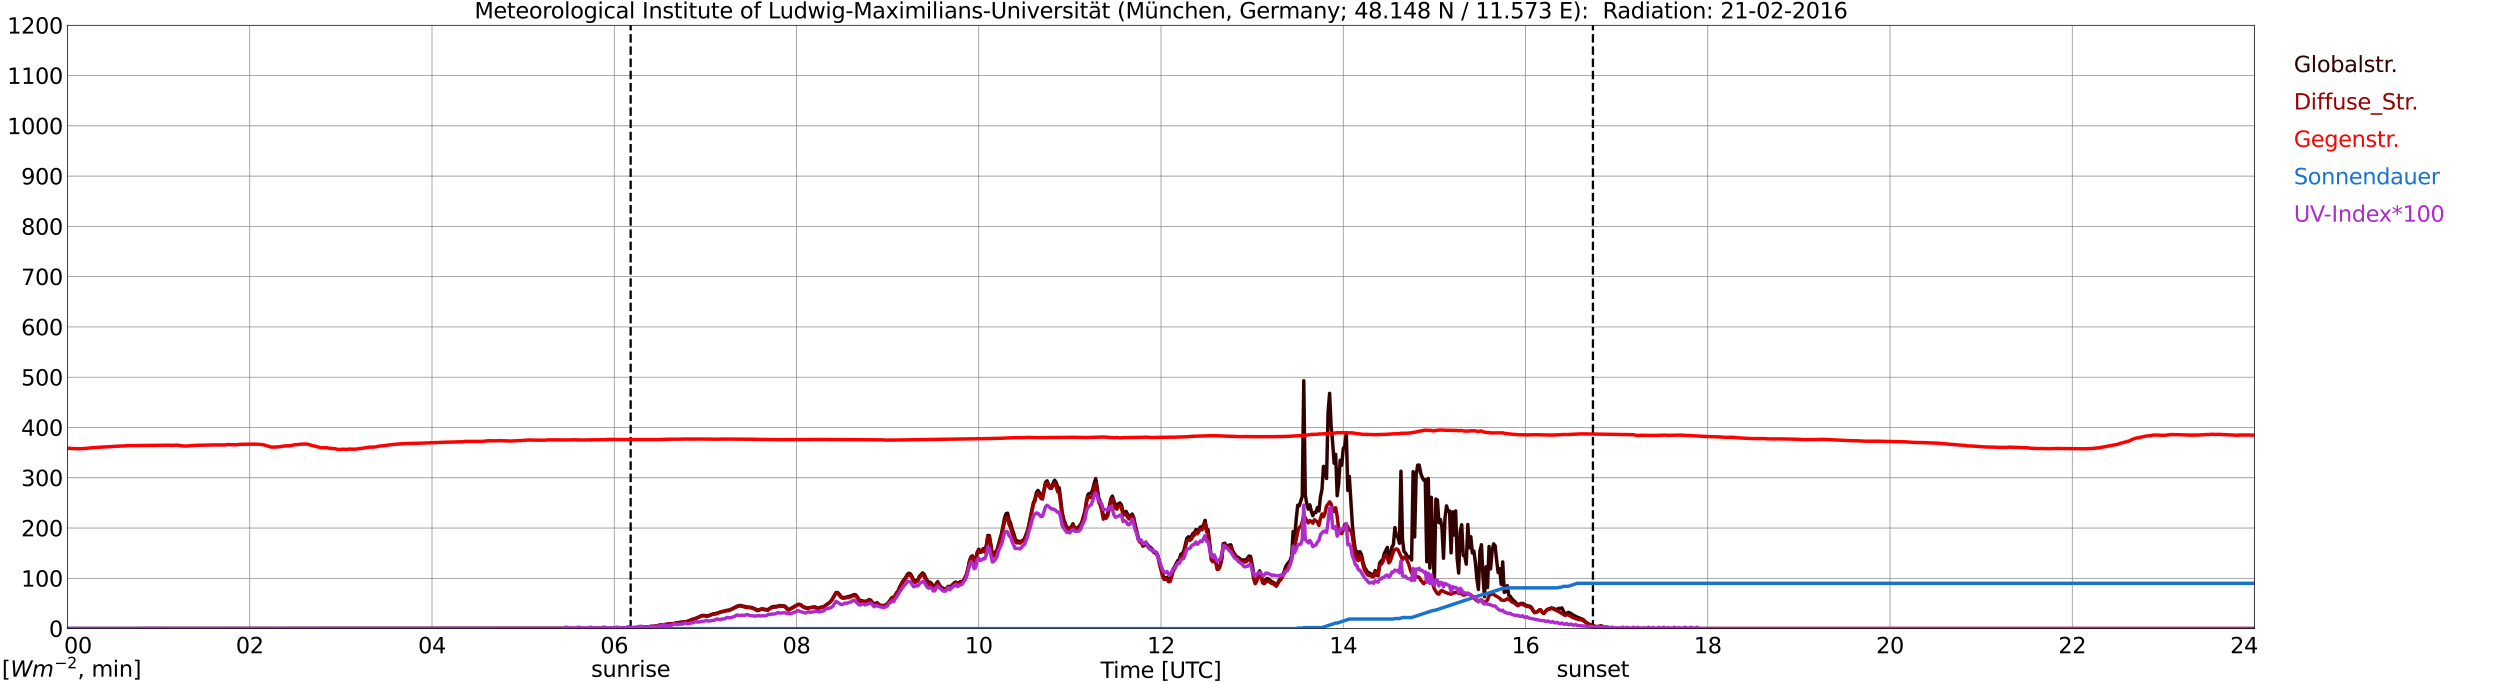 <?xml version="1.0" encoding="utf-8" standalone="no"?>
<!DOCTYPE svg PUBLIC "-//W3C//DTD SVG 1.1//EN"
  "http://www.w3.org/Graphics/SVG/1.1/DTD/svg11.dtd">
<svg xmlns:xlink="http://www.w3.org/1999/xlink" width="1085.4pt" height="296.64pt" viewBox="0 0 1085.4 296.64" xmlns="http://www.w3.org/2000/svg" version="1.1">
 <defs>
  <style type="text/css">*{stroke-linejoin: round; stroke-linecap: butt}</style>
 </defs>
 <g id="figure_1">
  <g id="patch_1">
   <path d="M 0 296.64 
L 1085.4 296.64 
L 1085.4 0 
L 0 0 
z
" style="fill: #ffffff"/>
  </g>
  <g id="axes_1">
   <g id="patch_2">
    <path d="M 29.306 272.909 
L 978.814 272.909 
L 978.814 10.976 
L 29.306 10.976 
z
" style="fill: #ffffff"/>
   </g>
   <g id="patch_3">
    <path d="M 978.814 272.909 
L 978.814 272.909 
L 978.814 10.976 
L 978.814 10.976 
z
" clip-path="url(#pd302e922f2)" style="fill: #d3d3d3; opacity: 0.25; stroke: #d3d3d3; stroke-linejoin: miter"/>
   </g>
   <g id="matplotlib.axis_1">
    <g id="xtick_1">
     <g id="line2d_1">
      <path d="M 29.306 272.909 
L 29.306 10.976 
" clip-path="url(#pd302e922f2)" style="fill: none; stroke: #808080; stroke-width: 0.3; stroke-linecap: square"/>
     </g>
     <g id="line2d_2"/>
     <g id="text_1">
      <!--    00 -->
      <g transform="translate(18.733 283.627) scale(0.095 -0.095)">
       <defs>
        <path id="DejaVuSans-20" transform="scale(0.016)"/>
        <path id="DejaVuSans-30" d="M 2034 4250 
Q 1547 4250 1301 3770 
Q 1056 3291 1056 2328 
Q 1056 1369 1301 889 
Q 1547 409 2034 409 
Q 2525 409 2770 889 
Q 3016 1369 3016 2328 
Q 3016 3291 2770 3770 
Q 2525 4250 2034 4250 
z
M 2034 4750 
Q 2819 4750 3233 4129 
Q 3647 3509 3647 2328 
Q 3647 1150 3233 529 
Q 2819 -91 2034 -91 
Q 1250 -91 836 529 
Q 422 1150 422 2328 
Q 422 3509 836 4129 
Q 1250 4750 2034 4750 
z
" transform="scale(0.016)"/>
       </defs>
       <use xlink:href="#DejaVuSans-20"/>
       <use xlink:href="#DejaVuSans-20" transform="translate(31.787 0)"/>
       <use xlink:href="#DejaVuSans-20" transform="translate(63.574 0)"/>
       <use xlink:href="#DejaVuSans-30" transform="translate(95.361 0)"/>
       <use xlink:href="#DejaVuSans-30" transform="translate(158.984 0)"/>
      </g>
     </g>
    </g>
    <g id="xtick_2">
     <g id="line2d_3">
      <path d="M 108.431 272.909 
L 108.431 10.976 
" clip-path="url(#pd302e922f2)" style="fill: none; stroke: #808080; stroke-width: 0.3; stroke-linecap: square"/>
     </g>
     <g id="line2d_4"/>
     <g id="text_2">
      <!-- 02 -->
      <g transform="translate(102.387 283.627) scale(0.095 -0.095)">
       <defs>
        <path id="DejaVuSans-32" d="M 1228 531 
L 3431 531 
L 3431 0 
L 469 0 
L 469 531 
Q 828 903 1448 1529 
Q 2069 2156 2228 2338 
Q 2531 2678 2651 2914 
Q 2772 3150 2772 3378 
Q 2772 3750 2511 3984 
Q 2250 4219 1831 4219 
Q 1534 4219 1204 4116 
Q 875 4013 500 3803 
L 500 4441 
Q 881 4594 1212 4672 
Q 1544 4750 1819 4750 
Q 2544 4750 2975 4387 
Q 3406 4025 3406 3419 
Q 3406 3131 3298 2873 
Q 3191 2616 2906 2266 
Q 2828 2175 2409 1742 
Q 1991 1309 1228 531 
z
" transform="scale(0.016)"/>
       </defs>
       <use xlink:href="#DejaVuSans-30"/>
       <use xlink:href="#DejaVuSans-32" transform="translate(63.623 0)"/>
      </g>
     </g>
    </g>
    <g id="xtick_3">
     <g id="line2d_5">
      <path d="M 187.557 272.909 
L 187.557 10.976 
" clip-path="url(#pd302e922f2)" style="fill: none; stroke: #808080; stroke-width: 0.3; stroke-linecap: square"/>
     </g>
     <g id="line2d_6"/>
     <g id="text_3">
      <!-- 04 -->
      <g transform="translate(181.513 283.627) scale(0.095 -0.095)">
       <defs>
        <path id="DejaVuSans-34" d="M 2419 4116 
L 825 1625 
L 2419 1625 
L 2419 4116 
z
M 2253 4666 
L 3047 4666 
L 3047 1625 
L 3713 1625 
L 3713 1100 
L 3047 1100 
L 3047 0 
L 2419 0 
L 2419 1100 
L 313 1100 
L 313 1709 
L 2253 4666 
z
" transform="scale(0.016)"/>
       </defs>
       <use xlink:href="#DejaVuSans-30"/>
       <use xlink:href="#DejaVuSans-34" transform="translate(63.623 0)"/>
      </g>
     </g>
    </g>
    <g id="xtick_4">
     <g id="line2d_7">
      <path d="M 266.683 272.909 
L 266.683 10.976 
" clip-path="url(#pd302e922f2)" style="fill: none; stroke: #808080; stroke-width: 0.3; stroke-linecap: square"/>
     </g>
     <g id="line2d_8"/>
     <g id="text_4">
      <!-- 06 -->
      <g transform="translate(260.638 283.627) scale(0.095 -0.095)">
       <defs>
        <path id="DejaVuSans-36" d="M 2113 2584 
Q 1688 2584 1439 2293 
Q 1191 2003 1191 1497 
Q 1191 994 1439 701 
Q 1688 409 2113 409 
Q 2538 409 2786 701 
Q 3034 994 3034 1497 
Q 3034 2003 2786 2293 
Q 2538 2584 2113 2584 
z
M 3366 4563 
L 3366 3988 
Q 3128 4100 2886 4159 
Q 2644 4219 2406 4219 
Q 1781 4219 1451 3797 
Q 1122 3375 1075 2522 
Q 1259 2794 1537 2939 
Q 1816 3084 2150 3084 
Q 2853 3084 3261 2657 
Q 3669 2231 3669 1497 
Q 3669 778 3244 343 
Q 2819 -91 2113 -91 
Q 1303 -91 875 529 
Q 447 1150 447 2328 
Q 447 3434 972 4092 
Q 1497 4750 2381 4750 
Q 2619 4750 2861 4703 
Q 3103 4656 3366 4563 
z
" transform="scale(0.016)"/>
       </defs>
       <use xlink:href="#DejaVuSans-30"/>
       <use xlink:href="#DejaVuSans-36" transform="translate(63.623 0)"/>
      </g>
     </g>
    </g>
    <g id="xtick_5">
     <g id="line2d_9">
      <path d="M 345.808 272.909 
L 345.808 10.976 
" clip-path="url(#pd302e922f2)" style="fill: none; stroke: #808080; stroke-width: 0.3; stroke-linecap: square"/>
     </g>
     <g id="line2d_10"/>
     <g id="text_5">
      <!-- 08 -->
      <g transform="translate(339.764 283.627) scale(0.095 -0.095)">
       <defs>
        <path id="DejaVuSans-38" d="M 2034 2216 
Q 1584 2216 1326 1975 
Q 1069 1734 1069 1313 
Q 1069 891 1326 650 
Q 1584 409 2034 409 
Q 2484 409 2743 651 
Q 3003 894 3003 1313 
Q 3003 1734 2745 1975 
Q 2488 2216 2034 2216 
z
M 1403 2484 
Q 997 2584 770 2862 
Q 544 3141 544 3541 
Q 544 4100 942 4425 
Q 1341 4750 2034 4750 
Q 2731 4750 3128 4425 
Q 3525 4100 3525 3541 
Q 3525 3141 3298 2862 
Q 3072 2584 2669 2484 
Q 3125 2378 3379 2068 
Q 3634 1759 3634 1313 
Q 3634 634 3220 271 
Q 2806 -91 2034 -91 
Q 1263 -91 848 271 
Q 434 634 434 1313 
Q 434 1759 690 2068 
Q 947 2378 1403 2484 
z
M 1172 3481 
Q 1172 3119 1398 2916 
Q 1625 2713 2034 2713 
Q 2441 2713 2670 2916 
Q 2900 3119 2900 3481 
Q 2900 3844 2670 4047 
Q 2441 4250 2034 4250 
Q 1625 4250 1398 4047 
Q 1172 3844 1172 3481 
z
" transform="scale(0.016)"/>
       </defs>
       <use xlink:href="#DejaVuSans-30"/>
       <use xlink:href="#DejaVuSans-38" transform="translate(63.623 0)"/>
      </g>
     </g>
    </g>
    <g id="xtick_6">
     <g id="line2d_11">
      <path d="M 424.934 272.909 
L 424.934 10.976 
" clip-path="url(#pd302e922f2)" style="fill: none; stroke: #808080; stroke-width: 0.3; stroke-linecap: square"/>
     </g>
     <g id="line2d_12"/>
     <g id="text_6">
      <!-- 10 -->
      <g transform="translate(418.89 283.627) scale(0.095 -0.095)">
       <defs>
        <path id="DejaVuSans-31" d="M 794 531 
L 1825 531 
L 1825 4091 
L 703 3866 
L 703 4441 
L 1819 4666 
L 2450 4666 
L 2450 531 
L 3481 531 
L 3481 0 
L 794 0 
L 794 531 
z
" transform="scale(0.016)"/>
       </defs>
       <use xlink:href="#DejaVuSans-31"/>
       <use xlink:href="#DejaVuSans-30" transform="translate(63.623 0)"/>
      </g>
     </g>
    </g>
    <g id="xtick_7">
     <g id="line2d_13">
      <path d="M 504.06 272.909 
L 504.06 10.976 
" clip-path="url(#pd302e922f2)" style="fill: none; stroke: #808080; stroke-width: 0.3; stroke-linecap: square"/>
     </g>
     <g id="line2d_14"/>
     <g id="text_7">
      <!-- 12 -->
      <g transform="translate(498.015 283.627) scale(0.095 -0.095)">
       <use xlink:href="#DejaVuSans-31"/>
       <use xlink:href="#DejaVuSans-32" transform="translate(63.623 0)"/>
      </g>
     </g>
    </g>
    <g id="xtick_8">
     <g id="line2d_15">
      <path d="M 583.185 272.909 
L 583.185 10.976 
" clip-path="url(#pd302e922f2)" style="fill: none; stroke: #808080; stroke-width: 0.3; stroke-linecap: square"/>
     </g>
     <g id="line2d_16"/>
     <g id="text_8">
      <!-- 14 -->
      <g transform="translate(577.141 283.627) scale(0.095 -0.095)">
       <use xlink:href="#DejaVuSans-31"/>
       <use xlink:href="#DejaVuSans-34" transform="translate(63.623 0)"/>
      </g>
     </g>
    </g>
    <g id="xtick_9">
     <g id="line2d_17">
      <path d="M 662.311 272.909 
L 662.311 10.976 
" clip-path="url(#pd302e922f2)" style="fill: none; stroke: #808080; stroke-width: 0.3; stroke-linecap: square"/>
     </g>
     <g id="line2d_18"/>
     <g id="text_9">
      <!-- 16 -->
      <g transform="translate(656.267 283.627) scale(0.095 -0.095)">
       <use xlink:href="#DejaVuSans-31"/>
       <use xlink:href="#DejaVuSans-36" transform="translate(63.623 0)"/>
      </g>
     </g>
    </g>
    <g id="xtick_10">
     <g id="line2d_19">
      <path d="M 741.437 272.909 
L 741.437 10.976 
" clip-path="url(#pd302e922f2)" style="fill: none; stroke: #808080; stroke-width: 0.3; stroke-linecap: square"/>
     </g>
     <g id="line2d_20"/>
     <g id="text_10">
      <!-- 18 -->
      <g transform="translate(735.392 283.627) scale(0.095 -0.095)">
       <use xlink:href="#DejaVuSans-31"/>
       <use xlink:href="#DejaVuSans-38" transform="translate(63.623 0)"/>
      </g>
     </g>
    </g>
    <g id="xtick_11">
     <g id="line2d_21">
      <path d="M 820.562 272.909 
L 820.562 10.976 
" clip-path="url(#pd302e922f2)" style="fill: none; stroke: #808080; stroke-width: 0.3; stroke-linecap: square"/>
     </g>
     <g id="line2d_22"/>
     <g id="text_11">
      <!-- 20 -->
      <g transform="translate(814.518 283.627) scale(0.095 -0.095)">
       <use xlink:href="#DejaVuSans-32"/>
       <use xlink:href="#DejaVuSans-30" transform="translate(63.623 0)"/>
      </g>
     </g>
    </g>
    <g id="xtick_12">
     <g id="line2d_23">
      <path d="M 899.688 272.909 
L 899.688 10.976 
" clip-path="url(#pd302e922f2)" style="fill: none; stroke: #808080; stroke-width: 0.3; stroke-linecap: square"/>
     </g>
     <g id="line2d_24"/>
     <g id="text_12">
      <!-- 22 -->
      <g transform="translate(893.644 283.627) scale(0.095 -0.095)">
       <use xlink:href="#DejaVuSans-32"/>
       <use xlink:href="#DejaVuSans-32" transform="translate(63.623 0)"/>
      </g>
     </g>
    </g>
    <g id="xtick_13">
     <g id="line2d_25">
      <path d="M 978.814 272.909 
L 978.814 10.976 
" clip-path="url(#pd302e922f2)" style="fill: none; stroke: #808080; stroke-width: 0.3; stroke-linecap: square"/>
     </g>
     <g id="line2d_26"/>
     <g id="text_13">
      <!-- 24    -->
      <g transform="translate(968.241 283.627) scale(0.095 -0.095)">
       <use xlink:href="#DejaVuSans-32"/>
       <use xlink:href="#DejaVuSans-34" transform="translate(63.623 0)"/>
       <use xlink:href="#DejaVuSans-20" transform="translate(127.246 0)"/>
       <use xlink:href="#DejaVuSans-20" transform="translate(159.033 0)"/>
       <use xlink:href="#DejaVuSans-20" transform="translate(190.82 0)"/>
      </g>
     </g>
    </g>
    <g id="text_14">
     <!-- Time [UTC] -->
     <g transform="translate(477.806 294.322) scale(0.095 -0.095)">
      <defs>
       <path id="DejaVuSans-54" d="M -19 4666 
L 3928 4666 
L 3928 4134 
L 2272 4134 
L 2272 0 
L 1638 0 
L 1638 4134 
L -19 4134 
L -19 4666 
z
" transform="scale(0.016)"/>
       <path id="DejaVuSans-69" d="M 603 3500 
L 1178 3500 
L 1178 0 
L 603 0 
L 603 3500 
z
M 603 4863 
L 1178 4863 
L 1178 4134 
L 603 4134 
L 603 4863 
z
" transform="scale(0.016)"/>
       <path id="DejaVuSans-6d" d="M 3328 2828 
Q 3544 3216 3844 3400 
Q 4144 3584 4550 3584 
Q 5097 3584 5394 3201 
Q 5691 2819 5691 2113 
L 5691 0 
L 5113 0 
L 5113 2094 
Q 5113 2597 4934 2840 
Q 4756 3084 4391 3084 
Q 3944 3084 3684 2787 
Q 3425 2491 3425 1978 
L 3425 0 
L 2847 0 
L 2847 2094 
Q 2847 2600 2669 2842 
Q 2491 3084 2119 3084 
Q 1678 3084 1418 2786 
Q 1159 2488 1159 1978 
L 1159 0 
L 581 0 
L 581 3500 
L 1159 3500 
L 1159 2956 
Q 1356 3278 1631 3431 
Q 1906 3584 2284 3584 
Q 2666 3584 2933 3390 
Q 3200 3197 3328 2828 
z
" transform="scale(0.016)"/>
       <path id="DejaVuSans-65" d="M 3597 1894 
L 3597 1613 
L 953 1613 
Q 991 1019 1311 708 
Q 1631 397 2203 397 
Q 2534 397 2845 478 
Q 3156 559 3463 722 
L 3463 178 
Q 3153 47 2828 -22 
Q 2503 -91 2169 -91 
Q 1331 -91 842 396 
Q 353 884 353 1716 
Q 353 2575 817 3079 
Q 1281 3584 2069 3584 
Q 2775 3584 3186 3129 
Q 3597 2675 3597 1894 
z
M 3022 2063 
Q 3016 2534 2758 2815 
Q 2500 3097 2075 3097 
Q 1594 3097 1305 2825 
Q 1016 2553 972 2059 
L 3022 2063 
z
" transform="scale(0.016)"/>
       <path id="DejaVuSans-5b" d="M 550 4863 
L 1875 4863 
L 1875 4416 
L 1125 4416 
L 1125 -397 
L 1875 -397 
L 1875 -844 
L 550 -844 
L 550 4863 
z
" transform="scale(0.016)"/>
       <path id="DejaVuSans-55" d="M 556 4666 
L 1191 4666 
L 1191 1831 
Q 1191 1081 1462 751 
Q 1734 422 2344 422 
Q 2950 422 3222 751 
Q 3494 1081 3494 1831 
L 3494 4666 
L 4128 4666 
L 4128 1753 
Q 4128 841 3676 375 
Q 3225 -91 2344 -91 
Q 1459 -91 1007 375 
Q 556 841 556 1753 
L 556 4666 
z
" transform="scale(0.016)"/>
       <path id="DejaVuSans-43" d="M 4122 4306 
L 4122 3641 
Q 3803 3938 3442 4084 
Q 3081 4231 2675 4231 
Q 1875 4231 1450 3742 
Q 1025 3253 1025 2328 
Q 1025 1406 1450 917 
Q 1875 428 2675 428 
Q 3081 428 3442 575 
Q 3803 722 4122 1019 
L 4122 359 
Q 3791 134 3420 21 
Q 3050 -91 2638 -91 
Q 1578 -91 968 557 
Q 359 1206 359 2328 
Q 359 3453 968 4101 
Q 1578 4750 2638 4750 
Q 3056 4750 3426 4639 
Q 3797 4528 4122 4306 
z
" transform="scale(0.016)"/>
       <path id="DejaVuSans-5d" d="M 1947 4863 
L 1947 -844 
L 622 -844 
L 622 -397 
L 1369 -397 
L 1369 4416 
L 622 4416 
L 622 4863 
L 1947 4863 
z
" transform="scale(0.016)"/>
      </defs>
      <use xlink:href="#DejaVuSans-54"/>
      <use xlink:href="#DejaVuSans-69" transform="translate(57.959 0)"/>
      <use xlink:href="#DejaVuSans-6d" transform="translate(85.742 0)"/>
      <use xlink:href="#DejaVuSans-65" transform="translate(183.154 0)"/>
      <use xlink:href="#DejaVuSans-20" transform="translate(244.678 0)"/>
      <use xlink:href="#DejaVuSans-5b" transform="translate(276.465 0)"/>
      <use xlink:href="#DejaVuSans-55" transform="translate(315.479 0)"/>
      <use xlink:href="#DejaVuSans-54" transform="translate(388.672 0)"/>
      <use xlink:href="#DejaVuSans-43" transform="translate(443.881 0)"/>
      <use xlink:href="#DejaVuSans-5d" transform="translate(513.705 0)"/>
     </g>
    </g>
   </g>
   <g id="matplotlib.axis_2">
    <g id="ytick_1">
     <g id="line2d_27">
      <path d="M 29.306 272.909 
L 978.814 272.909 
" clip-path="url(#pd302e922f2)" style="fill: none; stroke: #808080; stroke-width: 0.3; stroke-linecap: square"/>
     </g>
     <g id="line2d_28"/>
     <g id="text_15">
      <!-- 0 -->
      <g transform="translate(21.261 276.518) scale(0.095 -0.095)">
       <use xlink:href="#DejaVuSans-30"/>
      </g>
     </g>
    </g>
    <g id="ytick_2">
     <g id="line2d_29">
      <path d="M 29.306 251.081 
L 978.814 251.081 
" clip-path="url(#pd302e922f2)" style="fill: none; stroke: #808080; stroke-width: 0.3; stroke-linecap: square"/>
     </g>
     <g id="line2d_30"/>
     <g id="text_16">
      <!-- 100 -->
      <g transform="translate(9.173 254.69) scale(0.095 -0.095)">
       <use xlink:href="#DejaVuSans-31"/>
       <use xlink:href="#DejaVuSans-30" transform="translate(63.623 0)"/>
       <use xlink:href="#DejaVuSans-30" transform="translate(127.246 0)"/>
      </g>
     </g>
    </g>
    <g id="ytick_3">
     <g id="line2d_31">
      <path d="M 29.306 229.253 
L 978.814 229.253 
" clip-path="url(#pd302e922f2)" style="fill: none; stroke: #808080; stroke-width: 0.3; stroke-linecap: square"/>
     </g>
     <g id="line2d_32"/>
     <g id="text_17">
      <!-- 200 -->
      <g transform="translate(9.173 232.863) scale(0.095 -0.095)">
       <use xlink:href="#DejaVuSans-32"/>
       <use xlink:href="#DejaVuSans-30" transform="translate(63.623 0)"/>
       <use xlink:href="#DejaVuSans-30" transform="translate(127.246 0)"/>
      </g>
     </g>
    </g>
    <g id="ytick_4">
     <g id="line2d_33">
      <path d="M 29.306 207.426 
L 978.814 207.426 
" clip-path="url(#pd302e922f2)" style="fill: none; stroke: #808080; stroke-width: 0.3; stroke-linecap: square"/>
     </g>
     <g id="line2d_34"/>
     <g id="text_18">
      <!-- 300 -->
      <g transform="translate(9.173 211.035) scale(0.095 -0.095)">
       <defs>
        <path id="DejaVuSans-33" d="M 2597 2516 
Q 3050 2419 3304 2112 
Q 3559 1806 3559 1356 
Q 3559 666 3084 287 
Q 2609 -91 1734 -91 
Q 1441 -91 1130 -33 
Q 819 25 488 141 
L 488 750 
Q 750 597 1062 519 
Q 1375 441 1716 441 
Q 2309 441 2620 675 
Q 2931 909 2931 1356 
Q 2931 1769 2642 2001 
Q 2353 2234 1838 2234 
L 1294 2234 
L 1294 2753 
L 1863 2753 
Q 2328 2753 2575 2939 
Q 2822 3125 2822 3475 
Q 2822 3834 2567 4026 
Q 2313 4219 1838 4219 
Q 1578 4219 1281 4162 
Q 984 4106 628 3988 
L 628 4550 
Q 988 4650 1302 4700 
Q 1616 4750 1894 4750 
Q 2613 4750 3031 4423 
Q 3450 4097 3450 3541 
Q 3450 3153 3228 2886 
Q 3006 2619 2597 2516 
z
" transform="scale(0.016)"/>
       </defs>
       <use xlink:href="#DejaVuSans-33"/>
       <use xlink:href="#DejaVuSans-30" transform="translate(63.623 0)"/>
       <use xlink:href="#DejaVuSans-30" transform="translate(127.246 0)"/>
      </g>
     </g>
    </g>
    <g id="ytick_5">
     <g id="line2d_35">
      <path d="M 29.306 185.598 
L 978.814 185.598 
" clip-path="url(#pd302e922f2)" style="fill: none; stroke: #808080; stroke-width: 0.3; stroke-linecap: square"/>
     </g>
     <g id="line2d_36"/>
     <g id="text_19">
      <!-- 400 -->
      <g transform="translate(9.173 189.207) scale(0.095 -0.095)">
       <use xlink:href="#DejaVuSans-34"/>
       <use xlink:href="#DejaVuSans-30" transform="translate(63.623 0)"/>
       <use xlink:href="#DejaVuSans-30" transform="translate(127.246 0)"/>
      </g>
     </g>
    </g>
    <g id="ytick_6">
     <g id="line2d_37">
      <path d="M 29.306 163.77 
L 978.814 163.77 
" clip-path="url(#pd302e922f2)" style="fill: none; stroke: #808080; stroke-width: 0.3; stroke-linecap: square"/>
     </g>
     <g id="line2d_38"/>
     <g id="text_20">
      <!-- 500 -->
      <g transform="translate(9.173 167.379) scale(0.095 -0.095)">
       <defs>
        <path id="DejaVuSans-35" d="M 691 4666 
L 3169 4666 
L 3169 4134 
L 1269 4134 
L 1269 2991 
Q 1406 3038 1543 3061 
Q 1681 3084 1819 3084 
Q 2600 3084 3056 2656 
Q 3513 2228 3513 1497 
Q 3513 744 3044 326 
Q 2575 -91 1722 -91 
Q 1428 -91 1123 -41 
Q 819 9 494 109 
L 494 744 
Q 775 591 1075 516 
Q 1375 441 1709 441 
Q 2250 441 2565 725 
Q 2881 1009 2881 1497 
Q 2881 1984 2565 2268 
Q 2250 2553 1709 2553 
Q 1456 2553 1204 2497 
Q 953 2441 691 2322 
L 691 4666 
z
" transform="scale(0.016)"/>
       </defs>
       <use xlink:href="#DejaVuSans-35"/>
       <use xlink:href="#DejaVuSans-30" transform="translate(63.623 0)"/>
       <use xlink:href="#DejaVuSans-30" transform="translate(127.246 0)"/>
      </g>
     </g>
    </g>
    <g id="ytick_7">
     <g id="line2d_39">
      <path d="M 29.306 141.942 
L 978.814 141.942 
" clip-path="url(#pd302e922f2)" style="fill: none; stroke: #808080; stroke-width: 0.3; stroke-linecap: square"/>
     </g>
     <g id="line2d_40"/>
     <g id="text_21">
      <!-- 600 -->
      <g transform="translate(9.173 145.551) scale(0.095 -0.095)">
       <use xlink:href="#DejaVuSans-36"/>
       <use xlink:href="#DejaVuSans-30" transform="translate(63.623 0)"/>
       <use xlink:href="#DejaVuSans-30" transform="translate(127.246 0)"/>
      </g>
     </g>
    </g>
    <g id="ytick_8">
     <g id="line2d_41">
      <path d="M 29.306 120.114 
L 978.814 120.114 
" clip-path="url(#pd302e922f2)" style="fill: none; stroke: #808080; stroke-width: 0.3; stroke-linecap: square"/>
     </g>
     <g id="line2d_42"/>
     <g id="text_22">
      <!-- 700 -->
      <g transform="translate(9.173 123.724) scale(0.095 -0.095)">
       <defs>
        <path id="DejaVuSans-37" d="M 525 4666 
L 3525 4666 
L 3525 4397 
L 1831 0 
L 1172 0 
L 2766 4134 
L 525 4134 
L 525 4666 
z
" transform="scale(0.016)"/>
       </defs>
       <use xlink:href="#DejaVuSans-37"/>
       <use xlink:href="#DejaVuSans-30" transform="translate(63.623 0)"/>
       <use xlink:href="#DejaVuSans-30" transform="translate(127.246 0)"/>
      </g>
     </g>
    </g>
    <g id="ytick_9">
     <g id="line2d_43">
      <path d="M 29.306 98.287 
L 978.814 98.287 
" clip-path="url(#pd302e922f2)" style="fill: none; stroke: #808080; stroke-width: 0.3; stroke-linecap: square"/>
     </g>
     <g id="line2d_44"/>
     <g id="text_23">
      <!-- 800 -->
      <g transform="translate(9.173 101.896) scale(0.095 -0.095)">
       <use xlink:href="#DejaVuSans-38"/>
       <use xlink:href="#DejaVuSans-30" transform="translate(63.623 0)"/>
       <use xlink:href="#DejaVuSans-30" transform="translate(127.246 0)"/>
      </g>
     </g>
    </g>
    <g id="ytick_10">
     <g id="line2d_45">
      <path d="M 29.306 76.459 
L 978.814 76.459 
" clip-path="url(#pd302e922f2)" style="fill: none; stroke: #808080; stroke-width: 0.3; stroke-linecap: square"/>
     </g>
     <g id="line2d_46"/>
     <g id="text_24">
      <!-- 900 -->
      <g transform="translate(9.173 80.068) scale(0.095 -0.095)">
       <defs>
        <path id="DejaVuSans-39" d="M 703 97 
L 703 672 
Q 941 559 1184 500 
Q 1428 441 1663 441 
Q 2288 441 2617 861 
Q 2947 1281 2994 2138 
Q 2813 1869 2534 1725 
Q 2256 1581 1919 1581 
Q 1219 1581 811 2004 
Q 403 2428 403 3163 
Q 403 3881 828 4315 
Q 1253 4750 1959 4750 
Q 2769 4750 3195 4129 
Q 3622 3509 3622 2328 
Q 3622 1225 3098 567 
Q 2575 -91 1691 -91 
Q 1453 -91 1209 -44 
Q 966 3 703 97 
z
M 1959 2075 
Q 2384 2075 2632 2365 
Q 2881 2656 2881 3163 
Q 2881 3666 2632 3958 
Q 2384 4250 1959 4250 
Q 1534 4250 1286 3958 
Q 1038 3666 1038 3163 
Q 1038 2656 1286 2365 
Q 1534 2075 1959 2075 
z
" transform="scale(0.016)"/>
       </defs>
       <use xlink:href="#DejaVuSans-39"/>
       <use xlink:href="#DejaVuSans-30" transform="translate(63.623 0)"/>
       <use xlink:href="#DejaVuSans-30" transform="translate(127.246 0)"/>
      </g>
     </g>
    </g>
    <g id="ytick_11">
     <g id="line2d_47">
      <path d="M 29.306 54.631 
L 978.814 54.631 
" clip-path="url(#pd302e922f2)" style="fill: none; stroke: #808080; stroke-width: 0.3; stroke-linecap: square"/>
     </g>
     <g id="line2d_48"/>
     <g id="text_25">
      <!-- 1000 -->
      <g transform="translate(3.128 58.24) scale(0.095 -0.095)">
       <use xlink:href="#DejaVuSans-31"/>
       <use xlink:href="#DejaVuSans-30" transform="translate(63.623 0)"/>
       <use xlink:href="#DejaVuSans-30" transform="translate(127.246 0)"/>
       <use xlink:href="#DejaVuSans-30" transform="translate(190.869 0)"/>
      </g>
     </g>
    </g>
    <g id="ytick_12">
     <g id="line2d_49">
      <path d="M 29.306 32.803 
L 978.814 32.803 
" clip-path="url(#pd302e922f2)" style="fill: none; stroke: #808080; stroke-width: 0.3; stroke-linecap: square"/>
     </g>
     <g id="line2d_50"/>
     <g id="text_26">
      <!-- 1100 -->
      <g transform="translate(3.128 36.413) scale(0.095 -0.095)">
       <use xlink:href="#DejaVuSans-31"/>
       <use xlink:href="#DejaVuSans-31" transform="translate(63.623 0)"/>
       <use xlink:href="#DejaVuSans-30" transform="translate(127.246 0)"/>
       <use xlink:href="#DejaVuSans-30" transform="translate(190.869 0)"/>
      </g>
     </g>
    </g>
    <g id="ytick_13">
     <g id="line2d_51">
      <path d="M 29.306 10.976 
L 978.814 10.976 
" clip-path="url(#pd302e922f2)" style="fill: none; stroke: #808080; stroke-width: 0.3; stroke-linecap: square"/>
     </g>
     <g id="line2d_52"/>
     <g id="text_27">
      <!-- 1200 -->
      <g transform="translate(3.128 14.585) scale(0.095 -0.095)">
       <use xlink:href="#DejaVuSans-31"/>
       <use xlink:href="#DejaVuSans-32" transform="translate(63.623 0)"/>
       <use xlink:href="#DejaVuSans-30" transform="translate(127.246 0)"/>
       <use xlink:href="#DejaVuSans-30" transform="translate(190.869 0)"/>
      </g>
     </g>
    </g>
   </g>
   <g id="line2d_53">
    <path d="M 273.804 272.909 
L 273.804 10.976 
" clip-path="url(#pd302e922f2)" style="fill: none; stroke-dasharray: 3.7,1.6; stroke-dashoffset: 0; stroke: #000000"/>
   </g>
   <g id="line2d_54">
    <path d="M 691.588 272.909 
L 691.588 10.976 
" clip-path="url(#pd302e922f2)" style="fill: none; stroke-dasharray: 3.7,1.6; stroke-dashoffset: 0; stroke: #000000"/>
   </g>
   <g id="line2d_55">
    <path d="M 29.306 272.909 
L 271.298 272.802 
L 276.573 272.477 
L 277.892 272.328 
L 283.167 272.062 
L 284.486 271.855 
L 285.805 271.617 
L 286.464 271.322 
L 287.124 271.44 
L 290.42 270.877 
L 292.399 270.728 
L 293.058 270.641 
L 293.717 270.403 
L 294.377 270.372 
L 295.036 270.196 
L 297.674 269.96 
L 298.992 269.574 
L 300.971 268.775 
L 302.289 268.419 
L 304.927 267.175 
L 306.246 267.264 
L 306.905 267.413 
L 307.564 267.323 
L 308.883 266.76 
L 310.202 266.404 
L 310.861 266.376 
L 313.499 265.487 
L 314.818 265.221 
L 315.477 265.014 
L 316.796 264.806 
L 320.093 263.176 
L 320.752 262.968 
L 321.411 262.881 
L 324.708 263.591 
L 325.368 263.562 
L 326.686 263.857 
L 328.005 264.42 
L 328.665 264.924 
L 329.324 264.806 
L 330.643 264.33 
L 331.302 264.361 
L 333.28 264.745 
L 334.599 263.857 
L 335.258 263.473 
L 335.918 263.324 
L 337.236 263.265 
L 338.555 262.881 
L 339.215 263.027 
L 340.533 263.058 
L 341.193 263.473 
L 341.852 264.361 
L 342.512 264.627 
L 346.468 262.407 
L 347.127 262.377 
L 347.787 262.643 
L 348.446 263.206 
L 349.765 263.828 
L 350.424 263.977 
L 353.721 263.473 
L 355.04 264.036 
L 355.699 263.887 
L 356.359 263.621 
L 357.018 263.562 
L 357.677 263.355 
L 360.315 261.458 
L 360.974 260.718 
L 361.634 259.653 
L 362.952 257.282 
L 363.612 257.223 
L 364.271 257.845 
L 364.93 258.793 
L 365.59 259.325 
L 366.249 259.445 
L 366.909 259.415 
L 368.227 259.031 
L 368.887 258.882 
L 370.865 258.142 
L 371.524 258.26 
L 372.184 259.059 
L 372.843 260.214 
L 373.502 260.749 
L 374.162 260.749 
L 374.821 261.015 
L 376.14 261.043 
L 377.459 260.275 
L 378.118 260.629 
L 378.777 261.517 
L 379.437 262.2 
L 380.096 262.021 
L 380.756 261.606 
L 382.074 262.822 
L 382.734 262.822 
L 383.393 262.94 
L 384.712 262.615 
L 385.371 262.021 
L 387.349 259.356 
L 388.009 259.74 
L 389.328 257.254 
L 389.987 256.453 
L 390.646 254.794 
L 391.965 252.336 
L 393.284 250.559 
L 393.943 249.374 
L 394.603 248.9 
L 395.262 249.138 
L 395.921 250.204 
L 396.581 251.745 
L 397.24 252.395 
L 398.559 251.566 
L 399.218 250.116 
L 399.878 249.553 
L 400.537 248.752 
L 401.196 249.287 
L 402.515 252.011 
L 403.175 252.869 
L 403.834 252.781 
L 404.493 253.432 
L 405.153 254.617 
L 405.812 254.914 
L 406.471 253.404 
L 407.131 252.543 
L 407.79 253.847 
L 408.45 254.735 
L 409.768 255.595 
L 410.428 255.743 
L 411.087 255.239 
L 411.746 254.528 
L 412.406 254.973 
L 414.384 252.989 
L 415.043 252.692 
L 415.703 253.255 
L 416.362 252.989 
L 417.022 252.456 
L 417.681 252.515 
L 418.34 252.011 
L 419.659 249.197 
L 420.318 246.561 
L 420.978 243.332 
L 421.637 241.645 
L 422.297 241.32 
L 422.956 243.777 
L 423.615 243.511 
L 424.275 239.868 
L 424.934 238.447 
L 425.593 239.277 
L 426.253 239.187 
L 426.912 238.209 
L 427.572 239.187 
L 428.231 236.817 
L 428.89 232.493 
L 429.55 232.551 
L 430.869 240.519 
L 431.528 240.698 
L 432.847 238.742 
L 434.825 231.604 
L 436.144 224.853 
L 436.803 222.987 
L 437.462 222.808 
L 438.122 225.8 
L 438.781 227.162 
L 439.44 229.679 
L 440.1 231.545 
L 440.759 233.855 
L 441.419 234.891 
L 442.078 234.891 
L 442.737 235.306 
L 443.397 235.04 
L 444.716 234.034 
L 446.034 230.539 
L 446.694 227.961 
L 448.012 221.297 
L 448.672 218.248 
L 449.331 216.707 
L 449.991 213.834 
L 450.65 212.917 
L 451.309 213.924 
L 451.969 215.286 
L 452.628 215.731 
L 453.947 209.362 
L 454.606 208.77 
L 455.266 210.429 
L 455.925 211.287 
L 456.584 211.466 
L 457.244 209.659 
L 457.903 208.504 
L 458.563 209.569 
L 459.222 211.584 
L 459.881 211.822 
L 461.2 222.631 
L 461.859 225.593 
L 463.178 228.998 
L 463.838 229.651 
L 464.497 229.057 
L 465.156 228.703 
L 465.816 227.4 
L 466.475 228.998 
L 467.134 229.886 
L 467.794 229.118 
L 468.453 228.555 
L 469.113 227.725 
L 469.772 226.422 
L 471.091 221.594 
L 471.75 217.18 
L 472.409 214.605 
L 473.069 214.19 
L 473.728 214.159 
L 474.388 212.621 
L 475.047 209.925 
L 475.706 207.792 
L 476.366 211.673 
L 477.025 216.292 
L 477.685 217.715 
L 478.344 219.966 
L 479.003 223.934 
L 480.322 223.964 
L 480.981 222.808 
L 482.3 216.558 
L 482.96 215.375 
L 483.619 217.536 
L 484.278 219.226 
L 484.938 219.699 
L 485.597 218.691 
L 486.256 218.366 
L 486.916 219.343 
L 487.575 222.454 
L 488.235 222.454 
L 488.894 222.009 
L 489.553 223.222 
L 490.213 223.993 
L 490.872 224.349 
L 491.532 223.194 
L 492.191 224.587 
L 492.85 227.902 
L 493.51 230.449 
L 494.169 233.442 
L 494.828 234.832 
L 495.488 234.953 
L 496.147 236.609 
L 496.807 236.343 
L 497.466 235.396 
L 498.125 236.402 
L 498.785 237.172 
L 500.103 238.179 
L 500.763 239.246 
L 501.422 239.661 
L 502.082 239.927 
L 502.741 241.32 
L 504.06 246.622 
L 504.719 249.167 
L 505.379 250.767 
L 506.038 250.946 
L 506.697 250.708 
L 507.357 251.773 
L 508.016 251.714 
L 508.675 249.848 
L 509.335 246.975 
L 509.994 246.028 
L 511.313 243.393 
L 511.972 243.038 
L 512.632 240.667 
L 513.291 240.342 
L 513.95 239.187 
L 515.269 233.767 
L 515.929 233.056 
L 516.588 233.294 
L 517.247 232.907 
L 517.907 231.604 
L 518.566 231.248 
L 519.226 229.917 
L 519.885 230.746 
L 521.204 228.762 
L 521.863 229.057 
L 522.522 227.902 
L 523.182 225.918 
L 523.841 229.413 
L 524.501 230.006 
L 525.819 241.2 
L 526.479 242.83 
L 527.138 241.112 
L 527.797 243.038 
L 528.457 246.591 
L 529.116 246.709 
L 529.776 245.377 
L 530.435 242.356 
L 531.094 236.048 
L 531.754 235.841 
L 532.413 236.965 
L 533.073 237.203 
L 533.732 236.609 
L 534.391 236.55 
L 535.051 238.772 
L 535.71 240.075 
L 537.029 241.911 
L 537.688 242.029 
L 539.007 243.214 
L 539.666 243.066 
L 540.326 243.155 
L 540.985 243.066 
L 542.304 241.407 
L 542.963 241.586 
L 544.941 252.218 
L 545.601 251.566 
L 546.26 249.079 
L 546.919 247.835 
L 548.238 252.011 
L 548.898 252.277 
L 549.557 251.566 
L 550.216 251.123 
L 550.876 251.389 
L 551.535 252.07 
L 552.195 252.543 
L 552.854 252.869 
L 554.173 253.995 
L 554.832 252.93 
L 555.491 251.596 
L 556.151 251.092 
L 556.81 249.937 
L 557.47 248.398 
L 558.129 246.207 
L 558.788 245.022 
L 560.107 243.422 
L 560.766 241.348 
L 561.426 230.775 
L 562.085 233.855 
L 562.745 225.652 
L 563.404 219.343 
L 564.063 219.64 
L 565.382 215.524 
L 566.042 165.322 
L 566.701 214.812 
L 567.36 218.898 
L 568.02 221.061 
L 568.679 219.167 
L 569.338 222.098 
L 569.998 223.903 
L 570.657 222.454 
L 571.317 222.541 
L 571.976 220.35 
L 572.635 221.832 
L 573.295 215.67 
L 573.954 212.531 
L 574.613 202.462 
L 575.273 203.793 
L 575.932 207.733 
L 576.592 179.124 
L 577.251 170.772 
L 577.91 184.899 
L 578.57 192.065 
L 579.229 201.128 
L 579.889 197.249 
L 580.548 215.227 
L 581.207 209.896 
L 581.867 199.797 
L 582.526 202.017 
L 583.185 194.73 
L 583.845 193.724 
L 584.504 187.8 
L 585.164 212.917 
L 585.823 206.845 
L 587.142 227.784 
L 587.801 234.092 
L 588.46 239.069 
L 589.12 239.394 
L 589.779 241.379 
L 590.439 239.543 
L 591.098 240.846 
L 591.757 243.926 
L 592.417 246.294 
L 593.736 248.368 
L 595.054 249.02 
L 595.714 249.612 
L 596.373 249.671 
L 597.032 247.717 
L 597.692 248.752 
L 598.351 248.99 
L 599.011 244.428 
L 599.67 243.511 
L 600.329 243.007 
L 600.989 240.401 
L 602.307 237.646 
L 602.967 241.883 
L 603.626 241.468 
L 604.286 237.587 
L 604.945 236.522 
L 605.604 229.028 
L 606.264 232.7 
L 606.923 233.204 
L 607.582 235.869 
L 608.242 204.594 
L 608.901 234.182 
L 609.561 239.512 
L 610.22 240.104 
L 610.879 241.32 
L 611.539 242.208 
L 612.198 241.614 
L 612.858 243.155 
L 613.517 204.771 
L 614.176 233.115 
L 614.836 206.164 
L 615.495 201.929 
L 616.154 201.929 
L 616.814 205.424 
L 617.473 207.26 
L 618.133 208.504 
L 618.792 208.238 
L 619.451 243.895 
L 620.111 207.733 
L 620.77 246.622 
L 621.429 215.908 
L 622.089 239.484 
L 622.748 252.07 
L 623.408 216.678 
L 624.067 217.093 
L 624.726 226.924 
L 625.386 225.593 
L 626.045 229.118 
L 626.705 242.385 
L 627.364 224.853 
L 628.023 219.64 
L 628.683 221.891 
L 629.342 221.86 
L 630.001 240.017 
L 630.661 222.216 
L 631.32 232.285 
L 631.98 221.832 
L 632.639 242.415 
L 633.298 248.783 
L 633.958 230.746 
L 634.617 227.815 
L 635.276 241.141 
L 635.936 241.407 
L 636.595 244.932 
L 637.255 227.725 
L 637.914 237.825 
L 638.573 233.027 
L 639.233 240.075 
L 639.892 239.246 
L 640.552 244.162 
L 641.211 251.358 
L 641.87 255.951 
L 642.53 239.215 
L 643.189 236.491 
L 643.848 250.324 
L 644.508 259.059 
L 645.167 246.087 
L 645.827 255.032 
L 646.486 237.262 
L 647.145 247.006 
L 647.805 239.364 
L 648.464 236.136 
L 649.123 236.937 
L 649.783 243.363 
L 650.442 248.606 
L 651.102 246.916 
L 651.761 253.67 
L 652.42 243.954 
L 653.08 257.164 
L 653.739 256.898 
L 654.399 254.292 
L 655.058 258.468 
L 655.717 258.941 
L 656.377 259.947 
L 658.355 261.873 
L 659.014 262.495 
L 659.674 262.318 
L 660.333 261.962 
L 660.992 261.962 
L 661.652 262.259 
L 662.311 262.702 
L 662.97 262.968 
L 664.289 263.235 
L 664.949 263.798 
L 665.608 264.983 
L 666.267 265.841 
L 666.927 265.782 
L 667.586 265.516 
L 668.246 264.865 
L 668.905 264.776 
L 669.564 265.754 
L 670.224 266.286 
L 670.883 265.664 
L 671.542 264.776 
L 672.202 264.451 
L 672.861 264.272 
L 673.521 263.918 
L 674.18 264.064 
L 675.499 264.568 
L 676.158 264.509 
L 676.817 264.095 
L 677.477 264.243 
L 678.136 263.918 
L 679.455 266.732 
L 680.114 266.435 
L 680.774 265.872 
L 681.433 266.02 
L 684.071 267.648 
L 687.368 268.982 
L 688.027 269.722 
L 689.346 270.728 
L 690.664 271.291 
L 693.302 272.151 
L 693.961 271.972 
L 694.621 271.972 
L 695.28 271.737 
L 695.939 272.121 
L 697.258 272.387 
L 697.918 272.566 
L 698.577 272.909 
L 978.154 272.909 
L 978.154 272.909 
" clip-path="url(#pd302e922f2)" style="fill: none; stroke: #330000; stroke-width: 1.5; stroke-linecap: square"/>
   </g>
   <g id="line2d_56">
    <path d="M 29.306 272.909 
L 268.002 272.817 
L 268.661 272.776 
L 269.32 272.861 
L 269.98 272.734 
L 271.298 272.776 
L 283.827 271.937 
L 287.124 271.348 
L 287.783 271.392 
L 288.442 271.18 
L 289.761 271.012 
L 290.42 270.888 
L 292.399 270.802 
L 293.717 270.51 
L 298.333 269.879 
L 298.992 269.711 
L 299.652 269.292 
L 302.949 268.159 
L 304.267 267.487 
L 304.927 267.36 
L 306.246 267.445 
L 306.905 267.613 
L 307.564 267.445 
L 308.883 266.9 
L 310.202 266.563 
L 310.861 266.522 
L 312.839 265.682 
L 314.158 265.555 
L 315.477 265.136 
L 316.136 265.136 
L 317.455 264.632 
L 318.774 264.003 
L 320.093 263.372 
L 320.752 263.121 
L 321.411 263.121 
L 322.73 263.416 
L 324.049 263.752 
L 326.027 263.876 
L 327.346 264.339 
L 328.005 264.632 
L 328.665 265.094 
L 329.324 265.009 
L 330.643 264.464 
L 332.621 264.885 
L 333.28 264.968 
L 333.94 264.422 
L 335.258 263.752 
L 336.577 263.584 
L 337.236 263.54 
L 338.555 263.121 
L 340.533 263.331 
L 341.193 263.794 
L 341.852 264.717 
L 342.512 264.885 
L 343.171 264.422 
L 344.49 263.752 
L 345.808 262.827 
L 346.468 262.576 
L 347.127 262.449 
L 347.787 262.827 
L 348.446 263.372 
L 349.105 263.752 
L 349.765 264.003 
L 350.424 264.13 
L 351.083 263.918 
L 353.062 263.708 
L 353.721 263.625 
L 354.38 264.086 
L 355.04 264.171 
L 356.359 263.835 
L 357.677 263.499 
L 360.315 261.484 
L 360.974 260.77 
L 362.952 257.37 
L 363.612 257.496 
L 364.271 258.21 
L 364.93 259.175 
L 365.59 259.638 
L 366.249 259.72 
L 368.887 259.301 
L 370.206 258.797 
L 370.865 258.546 
L 371.524 258.714 
L 372.184 259.552 
L 372.843 260.729 
L 373.502 261.148 
L 374.162 261.189 
L 374.821 261.401 
L 376.14 261.275 
L 377.459 260.519 
L 378.118 261.024 
L 378.777 261.947 
L 379.437 262.576 
L 380.756 261.903 
L 382.074 263.038 
L 382.734 262.995 
L 383.393 263.163 
L 384.712 262.744 
L 386.031 261.316 
L 387.349 259.511 
L 388.009 259.932 
L 388.668 258.505 
L 389.328 257.413 
L 389.987 256.614 
L 390.646 254.936 
L 391.965 252.712 
L 393.284 251.033 
L 393.943 249.857 
L 394.603 249.564 
L 395.262 249.815 
L 395.921 250.906 
L 396.581 252.458 
L 397.24 252.921 
L 398.559 252.081 
L 399.218 250.612 
L 399.878 250.11 
L 400.537 249.437 
L 401.196 250.151 
L 402.515 252.921 
L 403.175 253.676 
L 403.834 253.508 
L 404.493 254.307 
L 405.153 255.355 
L 405.812 255.523 
L 406.471 253.886 
L 407.131 253.089 
L 407.79 254.475 
L 408.45 255.23 
L 409.768 256.069 
L 410.428 256.112 
L 411.087 255.567 
L 411.746 254.853 
L 412.406 255.355 
L 414.384 253.257 
L 415.043 253.172 
L 415.703 253.635 
L 416.362 253.299 
L 417.022 252.753 
L 417.681 252.795 
L 418.34 252.292 
L 419.659 249.352 
L 420.318 246.75 
L 420.978 243.476 
L 421.637 241.798 
L 422.297 241.671 
L 422.956 244.231 
L 423.615 243.603 
L 424.275 239.907 
L 424.934 238.901 
L 425.593 239.824 
L 426.253 239.656 
L 426.912 238.816 
L 427.572 239.742 
L 428.231 237.179 
L 428.89 233.025 
L 429.55 233.359 
L 430.209 237.851 
L 430.869 241.544 
L 431.528 241.42 
L 432.847 239.573 
L 434.165 234.745 
L 434.825 232.689 
L 436.144 226.477 
L 436.803 224.796 
L 437.462 224.796 
L 438.122 227.736 
L 438.781 229.162 
L 439.44 231.512 
L 440.759 235.081 
L 441.419 235.71 
L 442.078 235.5 
L 442.737 235.837 
L 444.056 234.955 
L 444.716 234.45 
L 445.375 232.899 
L 446.034 230.967 
L 446.694 228.238 
L 448.672 218.837 
L 449.331 217.534 
L 449.991 214.764 
L 450.65 214.094 
L 451.969 216.443 
L 452.628 216.654 
L 453.947 209.979 
L 454.606 209.643 
L 455.266 211.28 
L 455.925 212.077 
L 456.584 211.994 
L 457.244 210.525 
L 457.903 209.77 
L 458.563 211.28 
L 459.222 213.548 
L 459.881 213.967 
L 461.2 224.167 
L 461.859 226.811 
L 463.178 230.085 
L 463.838 230.297 
L 464.497 229.583 
L 465.156 229.079 
L 465.816 227.902 
L 466.475 229.498 
L 467.134 230.297 
L 467.794 229.415 
L 468.453 228.994 
L 469.113 228.155 
L 469.772 226.979 
L 471.091 222.362 
L 471.75 217.914 
L 472.409 215.772 
L 473.728 216.065 
L 474.388 214.723 
L 475.047 211.616 
L 475.706 209.979 
L 477.025 218.08 
L 477.685 219.339 
L 478.344 221.734 
L 479.003 225.385 
L 479.663 224.964 
L 480.322 224.964 
L 480.981 223.748 
L 482.3 217.492 
L 482.96 216.486 
L 483.619 218.92 
L 484.278 220.725 
L 484.938 221.061 
L 485.597 219.928 
L 486.256 219.466 
L 486.916 220.516 
L 487.575 223.705 
L 488.235 223.371 
L 488.894 223.244 
L 489.553 224.587 
L 490.213 225.3 
L 490.872 225.174 
L 491.532 224.167 
L 492.191 225.468 
L 492.85 228.828 
L 493.51 231.176 
L 494.169 234.117 
L 494.828 235.332 
L 495.488 235.417 
L 496.147 237.137 
L 496.807 236.886 
L 497.466 235.922 
L 498.125 237.013 
L 498.785 237.81 
L 500.103 238.692 
L 500.763 239.742 
L 502.082 240.453 
L 502.741 241.881 
L 503.4 244.987 
L 504.719 249.983 
L 505.379 251.579 
L 506.038 251.579 
L 506.697 251.367 
L 507.357 252.585 
L 508.016 252.458 
L 508.675 250.487 
L 509.335 247.8 
L 509.994 247.001 
L 510.654 245.491 
L 511.313 244.568 
L 511.972 244.063 
L 512.632 241.756 
L 513.291 241.63 
L 513.95 240.244 
L 515.269 234.913 
L 515.929 234.409 
L 516.588 234.577 
L 517.247 234.117 
L 517.907 232.772 
L 518.566 232.353 
L 519.226 230.967 
L 519.885 231.766 
L 521.204 229.666 
L 521.863 230.043 
L 522.522 228.743 
L 523.182 227.147 
L 523.841 230.884 
L 524.501 231.681 
L 525.819 242.972 
L 526.479 243.895 
L 527.138 241.839 
L 527.797 243.939 
L 528.457 247.255 
L 529.116 247.128 
L 529.776 245.744 
L 530.435 242.594 
L 531.094 236.299 
L 531.754 236.424 
L 532.413 237.642 
L 533.073 237.936 
L 533.732 237.306 
L 534.391 237.347 
L 535.051 239.573 
L 535.71 240.874 
L 536.369 241.881 
L 537.029 242.636 
L 537.688 242.804 
L 539.007 243.854 
L 539.666 243.854 
L 540.326 244.022 
L 540.985 243.939 
L 542.304 242.553 
L 542.963 243.057 
L 544.282 251.326 
L 544.941 253.425 
L 545.601 252.502 
L 546.26 249.774 
L 546.919 248.765 
L 547.579 251.157 
L 548.238 253.131 
L 548.898 253.467 
L 549.557 252.67 
L 550.216 252.334 
L 550.876 252.458 
L 551.535 253.004 
L 552.195 253.34 
L 552.854 253.467 
L 553.513 254.095 
L 554.173 254.517 
L 555.491 252.166 
L 556.151 251.662 
L 557.47 249.184 
L 558.129 247.423 
L 559.448 245.786 
L 560.107 244.694 
L 560.766 242.594 
L 561.426 239.573 
L 562.085 237.264 
L 562.745 234.368 
L 563.404 230.884 
L 564.063 228.952 
L 564.723 228.66 
L 565.382 226.56 
L 566.042 223.831 
L 568.02 227.022 
L 568.679 226.014 
L 569.338 226.35 
L 569.998 227.147 
L 570.657 225.636 
L 571.976 226.601 
L 572.635 228.155 
L 573.295 225.008 
L 573.954 223.117 
L 574.613 224.377 
L 575.273 222.781 
L 575.932 219.675 
L 576.592 218.92 
L 577.251 217.87 
L 577.91 218.793 
L 578.57 221.144 
L 579.229 222.068 
L 579.889 220.43 
L 580.548 224.167 
L 581.207 229.919 
L 581.867 231.01 
L 582.526 231.681 
L 583.185 230.002 
L 583.845 227.651 
L 584.504 227.61 
L 585.164 228.701 
L 585.823 230.212 
L 586.482 230.297 
L 587.142 232.857 
L 587.801 237.768 
L 588.46 241.63 
L 589.12 242.972 
L 589.779 243.35 
L 590.439 241.211 
L 591.098 242.47 
L 591.757 245.281 
L 592.417 247.506 
L 593.736 249.564 
L 594.395 249.857 
L 595.054 249.942 
L 595.714 250.402 
L 596.373 250.402 
L 597.032 248.305 
L 597.692 249.815 
L 598.351 249.983 
L 599.011 245.618 
L 600.329 244.19 
L 600.989 242.049 
L 601.648 240.999 
L 602.307 242.258 
L 602.967 244.4 
L 603.626 243.603 
L 604.945 239.573 
L 605.604 238.565 
L 606.264 238.314 
L 606.923 238.65 
L 608.901 243.016 
L 609.561 241.839 
L 610.22 241.839 
L 611.539 244.777 
L 612.198 247.045 
L 612.858 248.765 
L 613.517 248.346 
L 614.176 250.57 
L 614.836 250.444 
L 615.495 250.444 
L 616.154 250.612 
L 616.814 251.871 
L 618.133 253.425 
L 618.792 252.585 
L 619.451 252.712 
L 620.111 251.326 
L 620.77 251.747 
L 621.429 251.535 
L 622.748 255.733 
L 624.067 257.749 
L 624.726 257.959 
L 625.386 256.7 
L 626.045 256.322 
L 626.705 256.824 
L 628.683 257.623 
L 629.342 257.706 
L 630.001 258 
L 630.661 257.204 
L 631.32 257.538 
L 631.98 257.119 
L 632.639 257.245 
L 633.298 257.664 
L 634.617 257.664 
L 635.276 258.337 
L 635.936 258.295 
L 637.255 257.706 
L 638.573 258.295 
L 641.211 260.856 
L 641.87 261.107 
L 642.53 260.561 
L 643.189 260.434 
L 644.508 261.903 
L 645.827 260.434 
L 646.486 258.629 
L 647.145 258 
L 647.805 257.874 
L 648.464 258.083 
L 651.102 259.72 
L 651.761 260.478 
L 652.42 260.644 
L 653.08 260.644 
L 653.739 260.393 
L 654.399 259.932 
L 655.717 260.644 
L 656.377 261.358 
L 657.695 261.903 
L 658.355 262.576 
L 659.014 262.995 
L 660.333 262.239 
L 661.652 262.661 
L 662.311 263.08 
L 662.97 263.289 
L 664.289 263.54 
L 664.949 264.045 
L 665.608 265.221 
L 666.267 266.018 
L 666.927 265.85 
L 667.586 265.514 
L 668.246 264.843 
L 668.905 264.843 
L 669.564 265.891 
L 670.224 266.354 
L 671.542 264.843 
L 672.202 264.507 
L 672.861 264.464 
L 673.521 264.13 
L 674.18 264.298 
L 676.817 265.555 
L 679.455 267.192 
L 680.114 266.941 
L 680.774 266.941 
L 682.752 268.074 
L 684.73 268.788 
L 686.708 269.165 
L 687.368 269.419 
L 688.686 270.51 
L 690.005 271.18 
L 691.983 271.894 
L 692.643 272.147 
L 693.961 271.979 
L 694.621 271.852 
L 695.28 271.852 
L 695.939 272.02 
L 696.599 272.315 
L 697.258 272.398 
L 698.577 272.909 
L 978.154 272.909 
L 978.154 272.909 
" clip-path="url(#pd302e922f2)" style="fill: none; stroke: #990000; stroke-width: 1.5; stroke-linecap: square"/>
   </g>
   <g id="line2d_57">
    <path d="M 29.306 194.602 
L 31.943 194.768 
L 34.581 194.833 
L 37.218 194.68 
L 40.515 194.353 
L 41.834 194.252 
L 53.043 193.617 
L 53.703 193.648 
L 55.022 193.48 
L 73.484 193.281 
L 74.803 193.375 
L 76.781 193.242 
L 78.1 193.44 
L 80.078 193.657 
L 82.056 193.589 
L 83.375 193.436 
L 86.013 193.318 
L 91.947 193.185 
L 93.266 193.159 
L 95.903 193.174 
L 97.881 193.176 
L 98.541 193.021 
L 99.2 192.989 
L 99.86 193.069 
L 101.178 193.091 
L 102.497 193.08 
L 105.135 192.884 
L 109.091 192.842 
L 111.069 192.823 
L 113.047 192.952 
L 114.366 193.072 
L 116.344 193.711 
L 117.003 193.836 
L 117.663 194.108 
L 120.3 194.067 
L 121.619 193.91 
L 123.597 193.6 
L 125.575 193.552 
L 126.235 193.478 
L 127.553 193.141 
L 131.51 192.786 
L 133.488 192.812 
L 135.466 193.423 
L 136.785 193.707 
L 139.422 194.412 
L 140.741 194.381 
L 142.06 194.425 
L 143.379 194.696 
L 144.038 194.645 
L 144.697 194.792 
L 145.357 194.75 
L 146.016 194.99 
L 147.335 195.163 
L 148.654 195.025 
L 149.972 195.099 
L 150.632 195.091 
L 151.951 194.933 
L 152.61 195.019 
L 153.929 195.006 
L 155.247 194.916 
L 155.907 194.763 
L 157.226 194.645 
L 159.204 194.311 
L 160.523 194.104 
L 161.841 194.15 
L 163.16 194.019 
L 164.479 193.711 
L 165.798 193.563 
L 170.413 192.989 
L 175.688 192.567 
L 181.623 192.445 
L 192.173 192.026 
L 200.085 191.803 
L 200.745 191.825 
L 202.063 191.646 
L 203.382 191.644 
L 209.317 191.642 
L 211.954 191.347 
L 213.273 191.354 
L 214.592 191.402 
L 217.229 191.29 
L 221.186 191.472 
L 222.504 191.469 
L 223.823 191.352 
L 225.801 191.286 
L 227.779 191.181 
L 229.098 191.033 
L 231.736 191.077 
L 236.351 191.114 
L 238.329 190.963 
L 246.901 190.998 
L 249.539 190.93 
L 253.495 191.046 
L 255.473 190.978 
L 262.726 190.893 
L 264.045 190.801 
L 283.167 190.832 
L 285.805 190.852 
L 286.464 190.78 
L 287.783 190.804 
L 289.761 190.686 
L 295.036 190.66 
L 297.674 190.596 
L 298.992 190.62 
L 304.927 190.607 
L 306.246 190.616 
L 311.521 190.692 
L 314.158 190.614 
L 326.686 190.705 
L 330.643 190.786 
L 331.961 190.788 
L 339.215 190.884 
L 341.193 190.845 
L 345.149 190.85 
L 354.38 190.806 
L 357.018 190.784 
L 358.996 190.815 
L 383.393 190.972 
L 384.053 191.061 
L 386.69 191.066 
L 429.55 190.402 
L 431.528 190.345 
L 435.484 190.241 
L 440.1 190.016 
L 442.078 190.007 
L 444.716 189.998 
L 446.034 189.9 
L 450.65 189.992 
L 463.838 189.88 
L 465.816 189.848 
L 468.453 189.893 
L 471.75 189.968 
L 479.003 189.719 
L 480.981 189.848 
L 482.3 189.985 
L 483.619 190.022 
L 484.938 189.97 
L 486.256 190.112 
L 487.575 190.007 
L 495.488 189.883 
L 497.466 189.793 
L 500.103 189.961 
L 502.082 189.898 
L 507.357 189.83 
L 508.675 189.787 
L 509.994 189.821 
L 511.972 189.721 
L 515.269 189.618 
L 517.907 189.42 
L 526.479 189.132 
L 529.776 189.247 
L 533.073 189.387 
L 538.348 189.562 
L 541.644 189.529 
L 542.963 189.584 
L 552.854 189.575 
L 555.491 189.533 
L 558.788 189.466 
L 566.701 188.988 
L 569.338 188.593 
L 570.657 188.577 
L 571.976 188.529 
L 572.635 188.398 
L 573.954 188.394 
L 574.613 188.304 
L 575.932 188.32 
L 578.57 188.086 
L 579.889 187.981 
L 580.548 187.805 
L 581.867 187.944 
L 582.526 187.785 
L 583.845 187.942 
L 587.142 187.916 
L 588.46 188.171 
L 590.439 188.379 
L 591.098 188.529 
L 597.032 188.704 
L 601.648 188.586 
L 604.286 188.385 
L 606.923 188.293 
L 607.582 188.274 
L 608.242 188.066 
L 608.901 188.184 
L 609.561 188.071 
L 611.539 188.058 
L 614.836 187.549 
L 616.154 187.226 
L 617.473 187.001 
L 618.792 186.678 
L 619.451 186.907 
L 620.111 186.744 
L 620.77 186.914 
L 621.429 186.811 
L 622.089 187.095 
L 624.067 186.798 
L 625.386 186.691 
L 628.023 186.82 
L 630.661 186.84 
L 631.32 186.973 
L 631.98 186.809 
L 633.298 187.025 
L 633.958 186.87 
L 635.936 187.137 
L 636.595 187.224 
L 637.255 187.106 
L 637.914 187.132 
L 638.573 187.012 
L 639.892 187.054 
L 640.552 187.058 
L 641.87 187.364 
L 642.53 187.139 
L 643.189 187.148 
L 644.508 187.674 
L 645.167 187.695 
L 645.827 187.833 
L 646.486 187.796 
L 647.145 187.949 
L 652.42 187.938 
L 653.08 188.117 
L 656.377 188.499 
L 659.014 188.723 
L 662.97 188.798 
L 666.927 188.73 
L 673.521 188.889 
L 677.477 188.739 
L 678.796 188.63 
L 680.774 188.669 
L 682.092 188.575 
L 685.389 188.416 
L 686.708 188.361 
L 709.127 188.721 
L 710.446 189.027 
L 711.765 189.036 
L 712.424 188.966 
L 714.402 189.003 
L 717.699 189.057 
L 719.677 189.012 
L 722.974 188.907 
L 724.293 189.02 
L 728.249 188.902 
L 730.887 188.944 
L 731.546 189.044 
L 732.865 189.057 
L 741.437 189.542 
L 744.734 189.636 
L 746.052 189.649 
L 749.349 189.902 
L 751.987 189.828 
L 754.624 190.086 
L 755.943 190.158 
L 757.262 190.243 
L 758.581 190.319 
L 760.559 190.398 
L 763.856 190.424 
L 765.834 190.413 
L 767.153 190.489 
L 767.812 190.579 
L 768.471 190.502 
L 769.79 190.583 
L 771.768 190.522 
L 779.681 190.684 
L 783.637 190.898 
L 786.275 190.815 
L 787.593 190.847 
L 791.55 190.747 
L 802.759 191.293 
L 806.715 191.376 
L 808.694 191.496 
L 810.012 191.561 
L 815.947 191.55 
L 817.925 191.627 
L 827.156 191.814 
L 831.112 192.092 
L 835.069 192.153 
L 841.003 192.406 
L 843.641 192.578 
L 845.619 192.797 
L 848.916 193.08 
L 853.531 193.41 
L 854.191 193.595 
L 855.51 193.609 
L 862.103 194.047 
L 863.422 194.076 
L 869.357 194.255 
L 871.335 194.242 
L 871.994 194.117 
L 877.269 194.296 
L 879.907 194.388 
L 881.885 194.626 
L 885.182 194.755 
L 887.16 194.726 
L 888.479 194.796 
L 891.116 194.763 
L 893.094 194.702 
L 904.304 194.84 
L 905.622 194.807 
L 908.26 194.733 
L 910.238 194.541 
L 911.557 194.355 
L 919.469 192.895 
L 920.788 192.421 
L 924.085 191.555 
L 924.745 191.293 
L 926.063 190.618 
L 927.382 190.221 
L 928.701 189.985 
L 931.338 189.391 
L 933.316 189.184 
L 933.976 189.101 
L 934.635 188.883 
L 937.273 188.909 
L 937.932 188.992 
L 939.251 188.966 
L 939.91 189.001 
L 942.548 188.643 
L 943.867 188.691 
L 949.142 188.813 
L 949.801 188.929 
L 950.46 188.813 
L 951.12 188.918 
L 952.438 188.846 
L 953.757 188.896 
L 955.076 188.833 
L 957.714 188.669 
L 959.032 188.665 
L 960.351 188.525 
L 961.67 188.623 
L 962.989 188.577 
L 964.307 188.621 
L 970.901 188.951 
L 972.879 188.85 
L 975.517 188.848 
L 978.154 188.918 
L 978.154 188.918 
" clip-path="url(#pd302e922f2)" style="fill: none; stroke: #ff0000; stroke-width: 1.5; stroke-linecap: square"/>
   </g>
   <g id="line2d_58">
    <path d="M 29.306 272.909 
L 562.745 272.909 
L 563.404 272.691 
L 565.382 272.691 
L 566.042 272.472 
L 573.954 272.472 
L 579.889 270.508 
L 580.548 270.508 
L 585.823 268.762 
L 604.945 268.762 
L 605.604 268.543 
L 607.582 268.543 
L 608.901 268.107 
L 612.858 268.107 
L 622.089 265.051 
L 622.748 265.051 
L 643.848 258.066 
L 644.508 258.066 
L 652.42 255.447 
L 653.739 255.447 
L 654.399 255.228 
L 676.158 255.228 
L 676.817 255.01 
L 677.477 255.01 
L 678.796 254.573 
L 680.774 254.573 
L 684.73 253.264 
L 978.154 253.264 
L 978.154 253.264 
" clip-path="url(#pd302e922f2)" style="fill: none; stroke: #1773cc; stroke-width: 1.5; stroke-linecap: square"/>
   </g>
   <g id="line2d_59">
    <path d="M 29.306 272.909 
L 244.923 272.909 
L 245.583 272.319 
L 246.242 272.341 
L 246.901 272.734 
L 250.198 272.712 
L 250.858 272.363 
L 251.517 272.319 
L 252.176 272.712 
L 255.473 272.712 
L 256.133 272.385 
L 256.792 272.319 
L 257.451 272.712 
L 260.748 272.691 
L 262.067 272.298 
L 262.726 272.319 
L 263.386 272.691 
L 266.023 272.647 
L 268.002 272.254 
L 268.661 272.625 
L 271.298 272.538 
L 271.958 272.407 
L 272.617 272.123 
L 273.277 272.079 
L 273.936 272.45 
L 276.573 272.319 
L 277.892 271.883 
L 278.552 271.927 
L 279.211 272.298 
L 281.849 272.188 
L 282.508 271.861 
L 283.167 271.73 
L 283.827 272.079 
L 287.124 271.643 
L 287.783 271.381 
L 288.442 271.315 
L 289.102 271.643 
L 291.739 271.425 
L 292.399 271.01 
L 293.058 270.879 
L 293.717 271.163 
L 295.036 270.988 
L 296.355 270.944 
L 297.014 270.595 
L 297.674 270.486 
L 298.333 270.835 
L 299.652 270.573 
L 300.971 270.377 
L 301.63 270.028 
L 302.289 269.853 
L 302.949 270.115 
L 304.927 269.744 
L 305.586 269.744 
L 306.246 269.482 
L 306.905 269.373 
L 307.564 269.7 
L 309.543 269.329 
L 310.202 269.285 
L 310.861 268.892 
L 311.521 268.718 
L 312.18 269.002 
L 314.818 268.609 
L 315.477 268.107 
L 316.136 268.085 
L 316.796 268.281 
L 318.774 267.714 
L 319.433 267.255 
L 320.093 266.972 
L 320.752 267.212 
L 322.071 267.103 
L 323.39 267.168 
L 324.049 266.884 
L 324.708 266.841 
L 325.368 267.255 
L 327.346 267.408 
L 328.005 267.539 
L 329.324 267.212 
L 329.983 267.43 
L 331.302 267.321 
L 332.621 267.365 
L 333.28 266.906 
L 333.94 266.601 
L 334.599 266.819 
L 335.258 266.622 
L 336.577 266.513 
L 337.896 265.88 
L 338.555 266.186 
L 339.874 266.077 
L 340.533 265.989 
L 341.852 266.36 
L 342.512 266.339 
L 343.171 266.448 
L 345.149 265.749 
L 346.468 265.007 
L 347.127 265.422 
L 349.765 266.164 
L 350.424 265.793 
L 351.083 265.575 
L 351.743 265.88 
L 353.721 265.509 
L 355.04 265.4 
L 355.699 265.684 
L 357.018 265.356 
L 357.677 265.16 
L 358.996 264.003 
L 359.655 264.221 
L 360.974 263.697 
L 361.634 263.086 
L 362.952 261.078 
L 364.93 262.301 
L 365.59 262.497 
L 366.909 261.842 
L 367.568 261.929 
L 369.546 261.275 
L 370.206 260.751 
L 370.865 260.511 
L 372.843 262.475 
L 373.502 262.693 
L 374.162 262.235 
L 374.821 262.257 
L 375.481 262.628 
L 376.14 262.519 
L 377.459 261.929 
L 378.118 261.908 
L 378.777 262.541 
L 379.437 263.392 
L 380.756 262.824 
L 381.415 263.326 
L 382.734 263.523 
L 383.393 263.872 
L 384.712 263.414 
L 385.371 262.912 
L 386.031 261.82 
L 386.69 261.558 
L 387.349 260.86 
L 388.009 261.187 
L 388.668 259.921 
L 389.328 259.048 
L 390.646 256.887 
L 391.965 254.966 
L 393.284 253.46 
L 393.943 252.303 
L 395.262 252.696 
L 395.921 253.569 
L 396.581 254.683 
L 397.24 254.661 
L 397.899 254.202 
L 398.559 254.377 
L 399.218 253.286 
L 399.878 253.002 
L 400.537 252.434 
L 401.196 252.5 
L 401.856 253.919 
L 402.515 254.814 
L 403.175 255.359 
L 403.834 255.076 
L 404.493 255.337 
L 405.153 256.538 
L 405.812 256.582 
L 406.471 255.01 
L 407.131 254.421 
L 407.79 255.206 
L 408.45 255.621 
L 409.109 256.363 
L 409.768 256.669 
L 410.428 256.691 
L 411.746 255.141 
L 412.406 256.036 
L 413.725 254.726 
L 415.043 253.679 
L 415.703 254.661 
L 416.362 254.29 
L 417.022 253.788 
L 417.681 253.744 
L 418.34 252.653 
L 419 251.867 
L 419.659 250.361 
L 420.978 245.406 
L 421.637 243.769 
L 422.297 244.62 
L 422.956 246.934 
L 423.615 246.344 
L 424.275 242.743 
L 424.934 242.372 
L 425.593 243.31 
L 426.253 243.092 
L 426.912 242.481 
L 427.572 242.634 
L 428.231 240.757 
L 428.89 237.548 
L 429.55 238.137 
L 430.869 244.031 
L 431.528 243.638 
L 432.847 241.848 
L 433.506 239.185 
L 434.825 236.26 
L 435.484 233.99 
L 436.144 231.218 
L 436.803 230.694 
L 437.462 230.978 
L 438.122 232.724 
L 438.781 233.095 
L 439.44 235.256 
L 440.759 238.159 
L 441.419 238.072 
L 442.078 238.137 
L 442.737 238.334 
L 443.397 237.897 
L 444.056 236.871 
L 444.716 236.544 
L 446.034 233.27 
L 446.694 230.694 
L 447.353 228.708 
L 448.012 226.066 
L 448.672 224.08 
L 449.331 223.229 
L 449.991 222.705 
L 450.65 222.858 
L 451.969 224.32 
L 452.628 224.124 
L 453.947 219.955 
L 454.606 219.365 
L 455.925 220.479 
L 456.584 221.024 
L 457.244 220.981 
L 457.903 221.264 
L 459.222 222.443 
L 459.881 222.268 
L 460.541 224.953 
L 461.2 228.337 
L 461.859 229.406 
L 463.178 231.152 
L 463.838 230.956 
L 464.497 231.349 
L 465.156 230.432 
L 465.816 229.799 
L 466.475 230.563 
L 467.134 230.694 
L 468.453 230.563 
L 469.113 229.908 
L 469.772 228.162 
L 470.431 226.896 
L 471.091 225.324 
L 471.75 221.526 
L 472.409 220.173 
L 473.728 219.125 
L 474.388 217.444 
L 475.047 215.174 
L 475.706 214.039 
L 476.366 215.218 
L 477.025 217.532 
L 477.685 218.056 
L 478.344 218.885 
L 479.003 221.133 
L 479.663 221.308 
L 480.322 221.264 
L 480.981 221.352 
L 481.641 220.304 
L 482.3 219.824 
L 482.96 221.177 
L 483.619 223.644 
L 484.278 224.582 
L 485.597 224.08 
L 486.256 223.622 
L 486.916 223.753 
L 487.575 226.416 
L 488.235 226.066 
L 488.894 226.459 
L 489.553 227.616 
L 490.213 227.856 
L 490.872 227.114 
L 491.532 225.433 
L 492.191 227.332 
L 492.85 230.039 
L 493.51 231.392 
L 494.169 234.252 
L 494.828 234.885 
L 495.488 234.448 
L 496.147 236.042 
L 496.807 235.998 
L 497.466 235.409 
L 498.785 237.919 
L 499.444 238.661 
L 500.103 238.552 
L 500.763 239.36 
L 501.422 239.469 
L 502.082 239.862 
L 504.06 245.602 
L 504.719 247.305 
L 505.379 248.396 
L 506.038 248.571 
L 506.697 248.112 
L 507.357 249.531 
L 508.016 249.531 
L 509.335 247.021 
L 509.994 246.541 
L 511.313 244.424 
L 511.972 244.62 
L 512.632 243.07 
L 513.95 242.394 
L 515.269 238.465 
L 516.588 238.072 
L 517.247 236.98 
L 517.907 236.544 
L 518.566 236.282 
L 519.226 235.3 
L 519.885 236.325 
L 520.544 235.671 
L 521.204 234.798 
L 521.863 235.169 
L 523.182 232.527 
L 523.841 234.994 
L 524.501 235.3 
L 525.16 238.05 
L 525.819 241.477 
L 526.479 241.935 
L 527.138 240.931 
L 528.457 243.769 
L 529.776 242.699 
L 530.435 240.626 
L 531.094 236.937 
L 531.754 237.002 
L 532.413 237.766 
L 533.073 238.137 
L 533.732 239.141 
L 534.391 239.621 
L 535.71 241.826 
L 536.369 242.612 
L 537.029 242.852 
L 537.688 243.812 
L 538.348 244.293 
L 539.007 244.576 
L 539.666 245.515 
L 540.326 246.126 
L 540.985 245.886 
L 541.644 245.864 
L 542.304 245.209 
L 542.963 245.166 
L 544.282 249.269 
L 544.941 250.273 
L 545.601 249.291 
L 546.26 248.833 
L 546.919 248.527 
L 547.579 248.986 
L 548.238 250.033 
L 548.898 249.684 
L 549.557 248.789 
L 550.216 248.833 
L 551.535 249.4 
L 552.195 249.902 
L 552.854 249.619 
L 553.513 249.837 
L 554.832 250.033 
L 556.151 249.64 
L 556.81 249.881 
L 557.47 249.422 
L 558.129 248.069 
L 558.788 247.894 
L 559.448 246.934 
L 560.766 243.289 
L 561.426 237.177 
L 562.085 239.971 
L 563.404 236.653 
L 564.063 236.282 
L 564.723 236.26 
L 565.382 234.252 
L 566.042 219.322 
L 566.701 234.295 
L 568.02 235.649 
L 568.679 234.623 
L 569.338 235.736 
L 569.998 237.373 
L 570.657 236.849 
L 571.317 236.587 
L 571.976 235.365 
L 572.635 234.623 
L 573.295 232.135 
L 574.613 230.65 
L 575.273 230.694 
L 575.932 231.152 
L 576.592 226.743 
L 577.251 220.631 
L 577.91 220.391 
L 578.57 229.144 
L 579.229 229.45 
L 579.889 228.577 
L 580.548 232.746 
L 581.207 231.567 
L 581.867 229.624 
L 582.526 229.995 
L 583.185 229.1 
L 583.845 229.253 
L 584.504 227.332 
L 585.164 236.435 
L 585.823 236.216 
L 586.482 237.701 
L 587.142 241.39 
L 587.801 242.917 
L 588.46 245.188 
L 589.12 245.624 
L 589.779 247.392 
L 590.439 247.567 
L 592.417 250.797 
L 594.395 253.089 
L 595.054 253.024 
L 595.714 252.762 
L 596.373 253.264 
L 597.032 252.151 
L 597.692 252.631 
L 598.351 252.74 
L 599.011 251.343 
L 599.67 251.343 
L 600.329 250.71 
L 600.989 250.514 
L 601.648 249.924 
L 602.307 249.64 
L 602.967 250.535 
L 603.626 249.99 
L 604.286 248.353 
L 604.945 248.396 
L 605.604 247.479 
L 606.264 247.851 
L 606.923 247.545 
L 607.582 248.702 
L 608.242 243.529 
L 608.901 249.968 
L 609.561 250.317 
L 610.22 250.142 
L 610.879 251.037 
L 611.539 251.256 
L 612.198 251.321 
L 612.858 252.02 
L 613.517 246.803 
L 614.176 251.932 
L 614.836 247.043 
L 615.495 247.196 
L 616.154 246.715 
L 616.814 247.632 
L 617.473 247.676 
L 618.133 248.396 
L 618.792 248.287 
L 619.451 252.543 
L 620.111 248.833 
L 620.77 253.242 
L 621.429 249.684 
L 622.089 253.591 
L 622.748 254.071 
L 623.408 251.561 
L 624.067 251.932 
L 624.726 254.377 
L 625.386 252.849 
L 626.045 252.958 
L 626.705 254.748 
L 627.364 253.286 
L 628.683 254.006 
L 629.342 254.268 
L 630.001 256.778 
L 630.661 254.661 
L 631.32 255.316 
L 631.98 254.966 
L 632.639 255.556 
L 633.298 257.411 
L 633.958 255.447 
L 634.617 256.123 
L 635.276 257.673 
L 635.936 257.324 
L 636.595 257.782 
L 637.255 257.455 
L 638.573 258.372 
L 639.233 259.245 
L 639.892 259.005 
L 641.211 260.423 
L 641.87 261.296 
L 642.53 260.816 
L 643.189 260.86 
L 643.848 261.755 
L 644.508 262.279 
L 645.167 261.886 
L 645.827 262.322 
L 646.486 262.344 
L 648.464 263.13 
L 649.123 263.086 
L 649.783 263.872 
L 650.442 264.461 
L 651.761 265.204 
L 652.42 264.876 
L 653.08 265.706 
L 655.058 266.448 
L 655.717 266.23 
L 656.377 266.819 
L 658.355 267.234 
L 659.014 267.103 
L 659.674 267.539 
L 660.333 267.583 
L 660.992 267.321 
L 661.652 267.91 
L 662.311 268.041 
L 662.97 267.779 
L 663.63 268.281 
L 669.564 269.504 
L 670.224 269.395 
L 670.883 269.722 
L 671.542 269.809 
L 672.202 269.613 
L 672.861 270.028 
L 673.521 270.115 
L 674.18 269.875 
L 674.839 270.355 
L 675.499 270.42 
L 676.158 270.18 
L 676.817 270.682 
L 677.477 270.748 
L 678.136 270.486 
L 678.796 270.966 
L 679.455 271.01 
L 680.114 270.704 
L 680.774 271.163 
L 681.433 271.206 
L 682.092 270.879 
L 682.752 271.359 
L 683.411 271.403 
L 684.071 271.097 
L 684.73 271.555 
L 693.302 272.298 
L 693.961 271.948 
L 694.621 272.385 
L 695.28 272.407 
L 695.939 272.036 
L 696.599 272.472 
L 697.258 272.472 
L 697.918 272.123 
L 698.577 272.56 
L 699.236 272.56 
L 699.896 272.254 
L 700.555 272.625 
L 703.852 272.647 
L 704.511 272.276 
L 705.171 272.691 
L 705.83 272.669 
L 706.49 272.363 
L 707.149 272.712 
L 708.468 272.691 
L 709.127 272.298 
L 709.786 272.712 
L 710.446 272.691 
L 711.105 272.341 
L 711.765 272.712 
L 713.083 272.712 
L 713.743 272.516 
L 714.402 272.712 
L 715.062 272.691 
L 715.721 272.298 
L 716.38 272.712 
L 717.04 272.691 
L 717.699 272.407 
L 718.358 272.734 
L 719.677 272.712 
L 720.337 272.363 
L 720.996 272.712 
L 721.655 272.691 
L 722.315 272.319 
L 722.974 272.712 
L 723.633 272.712 
L 724.293 272.516 
L 724.952 272.712 
L 726.271 272.691 
L 726.93 272.298 
L 727.59 272.712 
L 728.249 272.691 
L 728.909 272.45 
L 729.568 272.712 
L 730.887 272.691 
L 731.546 272.298 
L 732.205 272.712 
L 733.524 272.712 
L 734.184 272.298 
L 734.843 272.712 
L 736.162 272.712 
L 736.821 272.319 
L 737.48 272.909 
L 978.154 272.909 
L 978.154 272.909 
" clip-path="url(#pd302e922f2)" style="fill: none; stroke: #b02bcc; stroke-width: 1.5; stroke-linecap: square"/>
   </g>
   <g id="patch_4">
    <path d="M 29.306 272.909 
L 29.306 10.976 
" style="fill: none; stroke: #000000; stroke-width: 0.3; stroke-linejoin: miter; stroke-linecap: square"/>
   </g>
   <g id="patch_5">
    <path d="M 978.814 272.909 
L 978.814 10.976 
" style="fill: none; stroke: #000000; stroke-width: 0.3; stroke-linejoin: miter; stroke-linecap: square"/>
   </g>
   <g id="patch_6">
    <path d="M 29.306 272.909 
L 978.814 272.909 
" style="fill: none; stroke: #000000; stroke-width: 0.3; stroke-linejoin: miter; stroke-linecap: square"/>
   </g>
   <g id="patch_7">
    <path d="M 29.306 10.976 
L 978.814 10.976 
" style="fill: none; stroke: #000000; stroke-width: 0.3; stroke-linejoin: miter; stroke-linecap: square"/>
   </g>
   <g id="text_28">
    <!-- sunrise -->
    <g transform="translate(256.64 293.863) scale(0.095 -0.095)">
     <defs>
      <path id="DejaVuSans-73" d="M 2834 3397 
L 2834 2853 
Q 2591 2978 2328 3040 
Q 2066 3103 1784 3103 
Q 1356 3103 1142 2972 
Q 928 2841 928 2578 
Q 928 2378 1081 2264 
Q 1234 2150 1697 2047 
L 1894 2003 
Q 2506 1872 2764 1633 
Q 3022 1394 3022 966 
Q 3022 478 2636 193 
Q 2250 -91 1575 -91 
Q 1294 -91 989 -36 
Q 684 19 347 128 
L 347 722 
Q 666 556 975 473 
Q 1284 391 1588 391 
Q 1994 391 2212 530 
Q 2431 669 2431 922 
Q 2431 1156 2273 1281 
Q 2116 1406 1581 1522 
L 1381 1569 
Q 847 1681 609 1914 
Q 372 2147 372 2553 
Q 372 3047 722 3315 
Q 1072 3584 1716 3584 
Q 2034 3584 2315 3537 
Q 2597 3491 2834 3397 
z
" transform="scale(0.016)"/>
      <path id="DejaVuSans-75" d="M 544 1381 
L 544 3500 
L 1119 3500 
L 1119 1403 
Q 1119 906 1312 657 
Q 1506 409 1894 409 
Q 2359 409 2629 706 
Q 2900 1003 2900 1516 
L 2900 3500 
L 3475 3500 
L 3475 0 
L 2900 0 
L 2900 538 
Q 2691 219 2414 64 
Q 2138 -91 1772 -91 
Q 1169 -91 856 284 
Q 544 659 544 1381 
z
M 1991 3584 
L 1991 3584 
z
" transform="scale(0.016)"/>
      <path id="DejaVuSans-6e" d="M 3513 2113 
L 3513 0 
L 2938 0 
L 2938 2094 
Q 2938 2591 2744 2837 
Q 2550 3084 2163 3084 
Q 1697 3084 1428 2787 
Q 1159 2491 1159 1978 
L 1159 0 
L 581 0 
L 581 3500 
L 1159 3500 
L 1159 2956 
Q 1366 3272 1645 3428 
Q 1925 3584 2291 3584 
Q 2894 3584 3203 3211 
Q 3513 2838 3513 2113 
z
" transform="scale(0.016)"/>
      <path id="DejaVuSans-72" d="M 2631 2963 
Q 2534 3019 2420 3045 
Q 2306 3072 2169 3072 
Q 1681 3072 1420 2755 
Q 1159 2438 1159 1844 
L 1159 0 
L 581 0 
L 581 3500 
L 1159 3500 
L 1159 2956 
Q 1341 3275 1631 3429 
Q 1922 3584 2338 3584 
Q 2397 3584 2469 3576 
Q 2541 3569 2628 3553 
L 2631 2963 
z
" transform="scale(0.016)"/>
     </defs>
     <use xlink:href="#DejaVuSans-73"/>
     <use xlink:href="#DejaVuSans-75" transform="translate(52.1 0)"/>
     <use xlink:href="#DejaVuSans-6e" transform="translate(115.479 0)"/>
     <use xlink:href="#DejaVuSans-72" transform="translate(178.857 0)"/>
     <use xlink:href="#DejaVuSans-69" transform="translate(219.971 0)"/>
     <use xlink:href="#DejaVuSans-73" transform="translate(247.754 0)"/>
     <use xlink:href="#DejaVuSans-65" transform="translate(299.854 0)"/>
    </g>
   </g>
   <g id="text_29">
    <!-- sunset -->
    <g transform="translate(675.833 293.863) scale(0.095 -0.095)">
     <defs>
      <path id="DejaVuSans-74" d="M 1172 4494 
L 1172 3500 
L 2356 3500 
L 2356 3053 
L 1172 3053 
L 1172 1153 
Q 1172 725 1289 603 
Q 1406 481 1766 481 
L 2356 481 
L 2356 0 
L 1766 0 
Q 1100 0 847 248 
Q 594 497 594 1153 
L 594 3053 
L 172 3053 
L 172 3500 
L 594 3500 
L 594 4494 
L 1172 4494 
z
" transform="scale(0.016)"/>
     </defs>
     <use xlink:href="#DejaVuSans-73"/>
     <use xlink:href="#DejaVuSans-75" transform="translate(52.1 0)"/>
     <use xlink:href="#DejaVuSans-6e" transform="translate(115.479 0)"/>
     <use xlink:href="#DejaVuSans-73" transform="translate(178.857 0)"/>
     <use xlink:href="#DejaVuSans-65" transform="translate(230.957 0)"/>
     <use xlink:href="#DejaVuSans-74" transform="translate(292.48 0)"/>
    </g>
   </g>
   <g id="text_30">
    <!-- [$Wm^{-2}$, min] -->
    <g transform="translate(0.821 293.863) scale(0.095 -0.095)">
     <defs>
      <path id="DejaVuSans-Oblique-57" d="M 616 4666 
L 1228 4666 
L 1453 697 
L 3213 4666 
L 3916 4666 
L 4147 697 
L 5888 4666 
L 6528 4666 
L 4453 0 
L 3659 0 
L 3444 3891 
L 1697 0 
L 903 0 
L 616 4666 
z
" transform="scale(0.016)"/>
      <path id="DejaVuSans-Oblique-6d" d="M 5747 2113 
L 5338 0 
L 4763 0 
L 5166 2094 
Q 5191 2228 5203 2325 
Q 5216 2422 5216 2491 
Q 5216 2772 5059 2928 
Q 4903 3084 4622 3084 
Q 4203 3084 3875 2770 
Q 3547 2456 3450 1953 
L 3066 0 
L 2491 0 
L 2900 2094 
Q 2925 2209 2937 2307 
Q 2950 2406 2950 2484 
Q 2950 2769 2794 2926 
Q 2638 3084 2363 3084 
Q 1938 3084 1609 2770 
Q 1281 2456 1184 1953 
L 800 0 
L 225 0 
L 909 3500 
L 1484 3500 
L 1375 2956 
Q 1609 3263 1923 3423 
Q 2238 3584 2597 3584 
Q 2978 3584 3223 3384 
Q 3469 3184 3519 2828 
Q 3781 3197 4126 3390 
Q 4472 3584 4856 3584 
Q 5306 3584 5551 3325 
Q 5797 3066 5797 2591 
Q 5797 2488 5784 2364 
Q 5772 2241 5747 2113 
z
" transform="scale(0.016)"/>
      <path id="DejaVuSans-2212" d="M 678 2272 
L 4684 2272 
L 4684 1741 
L 678 1741 
L 678 2272 
z
" transform="scale(0.016)"/>
      <path id="DejaVuSans-2c" d="M 750 794 
L 1409 794 
L 1409 256 
L 897 -744 
L 494 -744 
L 750 256 
L 750 794 
z
" transform="scale(0.016)"/>
     </defs>
     <use xlink:href="#DejaVuSans-5b" transform="translate(0 0.766)"/>
     <use xlink:href="#DejaVuSans-Oblique-57" transform="translate(39.014 0.766)"/>
     <use xlink:href="#DejaVuSans-Oblique-6d" transform="translate(137.891 0.766)"/>
     <use xlink:href="#DejaVuSans-2212" transform="translate(239.953 39.047) scale(0.7)"/>
     <use xlink:href="#DejaVuSans-32" transform="translate(298.605 39.047) scale(0.7)"/>
     <use xlink:href="#DejaVuSans-2c" transform="translate(345.875 0.766)"/>
     <use xlink:href="#DejaVuSans-20" transform="translate(377.663 0.766)"/>
     <use xlink:href="#DejaVuSans-6d" transform="translate(409.45 0.766)"/>
     <use xlink:href="#DejaVuSans-69" transform="translate(506.862 0.766)"/>
     <use xlink:href="#DejaVuSans-6e" transform="translate(534.645 0.766)"/>
     <use xlink:href="#DejaVuSans-5d" transform="translate(598.024 0.766)"/>
    </g>
   </g>
   <g id="text_31">
    <!-- Globalstr. -->
    <g style="fill: #330000" transform="translate(995.905 31.291) scale(0.095 -0.095)">
     <defs>
      <path id="DejaVuSans-47" d="M 3809 666 
L 3809 1919 
L 2778 1919 
L 2778 2438 
L 4434 2438 
L 4434 434 
Q 4069 175 3628 42 
Q 3188 -91 2688 -91 
Q 1594 -91 976 548 
Q 359 1188 359 2328 
Q 359 3472 976 4111 
Q 1594 4750 2688 4750 
Q 3144 4750 3555 4637 
Q 3966 4525 4313 4306 
L 4313 3634 
Q 3963 3931 3569 4081 
Q 3175 4231 2741 4231 
Q 1884 4231 1454 3753 
Q 1025 3275 1025 2328 
Q 1025 1384 1454 906 
Q 1884 428 2741 428 
Q 3075 428 3337 486 
Q 3600 544 3809 666 
z
" transform="scale(0.016)"/>
      <path id="DejaVuSans-6c" d="M 603 4863 
L 1178 4863 
L 1178 0 
L 603 0 
L 603 4863 
z
" transform="scale(0.016)"/>
      <path id="DejaVuSans-6f" d="M 1959 3097 
Q 1497 3097 1228 2736 
Q 959 2375 959 1747 
Q 959 1119 1226 758 
Q 1494 397 1959 397 
Q 2419 397 2687 759 
Q 2956 1122 2956 1747 
Q 2956 2369 2687 2733 
Q 2419 3097 1959 3097 
z
M 1959 3584 
Q 2709 3584 3137 3096 
Q 3566 2609 3566 1747 
Q 3566 888 3137 398 
Q 2709 -91 1959 -91 
Q 1206 -91 779 398 
Q 353 888 353 1747 
Q 353 2609 779 3096 
Q 1206 3584 1959 3584 
z
" transform="scale(0.016)"/>
      <path id="DejaVuSans-62" d="M 3116 1747 
Q 3116 2381 2855 2742 
Q 2594 3103 2138 3103 
Q 1681 3103 1420 2742 
Q 1159 2381 1159 1747 
Q 1159 1113 1420 752 
Q 1681 391 2138 391 
Q 2594 391 2855 752 
Q 3116 1113 3116 1747 
z
M 1159 2969 
Q 1341 3281 1617 3432 
Q 1894 3584 2278 3584 
Q 2916 3584 3314 3078 
Q 3713 2572 3713 1747 
Q 3713 922 3314 415 
Q 2916 -91 2278 -91 
Q 1894 -91 1617 61 
Q 1341 213 1159 525 
L 1159 0 
L 581 0 
L 581 4863 
L 1159 4863 
L 1159 2969 
z
" transform="scale(0.016)"/>
      <path id="DejaVuSans-61" d="M 2194 1759 
Q 1497 1759 1228 1600 
Q 959 1441 959 1056 
Q 959 750 1161 570 
Q 1363 391 1709 391 
Q 2188 391 2477 730 
Q 2766 1069 2766 1631 
L 2766 1759 
L 2194 1759 
z
M 3341 1997 
L 3341 0 
L 2766 0 
L 2766 531 
Q 2569 213 2275 61 
Q 1981 -91 1556 -91 
Q 1019 -91 701 211 
Q 384 513 384 1019 
Q 384 1609 779 1909 
Q 1175 2209 1959 2209 
L 2766 2209 
L 2766 2266 
Q 2766 2663 2505 2880 
Q 2244 3097 1772 3097 
Q 1472 3097 1187 3025 
Q 903 2953 641 2809 
L 641 3341 
Q 956 3463 1253 3523 
Q 1550 3584 1831 3584 
Q 2591 3584 2966 3190 
Q 3341 2797 3341 1997 
z
" transform="scale(0.016)"/>
      <path id="DejaVuSans-2e" d="M 684 794 
L 1344 794 
L 1344 0 
L 684 0 
L 684 794 
z
" transform="scale(0.016)"/>
     </defs>
     <use xlink:href="#DejaVuSans-47"/>
     <use xlink:href="#DejaVuSans-6c" transform="translate(77.49 0)"/>
     <use xlink:href="#DejaVuSans-6f" transform="translate(105.273 0)"/>
     <use xlink:href="#DejaVuSans-62" transform="translate(166.455 0)"/>
     <use xlink:href="#DejaVuSans-61" transform="translate(229.932 0)"/>
     <use xlink:href="#DejaVuSans-6c" transform="translate(291.211 0)"/>
     <use xlink:href="#DejaVuSans-73" transform="translate(318.994 0)"/>
     <use xlink:href="#DejaVuSans-74" transform="translate(371.094 0)"/>
     <use xlink:href="#DejaVuSans-72" transform="translate(410.303 0)"/>
     <use xlink:href="#DejaVuSans-2e" transform="translate(442.291 0)"/>
    </g>
   </g>
   <g id="text_32">
    <!-- Diffuse_Str. -->
    <g style="fill: #990000" transform="translate(995.905 47.531) scale(0.095 -0.095)">
     <defs>
      <path id="DejaVuSans-44" d="M 1259 4147 
L 1259 519 
L 2022 519 
Q 2988 519 3436 956 
Q 3884 1394 3884 2338 
Q 3884 3275 3436 3711 
Q 2988 4147 2022 4147 
L 1259 4147 
z
M 628 4666 
L 1925 4666 
Q 3281 4666 3915 4102 
Q 4550 3538 4550 2338 
Q 4550 1131 3912 565 
Q 3275 0 1925 0 
L 628 0 
L 628 4666 
z
" transform="scale(0.016)"/>
      <path id="DejaVuSans-66" d="M 2375 4863 
L 2375 4384 
L 1825 4384 
Q 1516 4384 1395 4259 
Q 1275 4134 1275 3809 
L 1275 3500 
L 2222 3500 
L 2222 3053 
L 1275 3053 
L 1275 0 
L 697 0 
L 697 3053 
L 147 3053 
L 147 3500 
L 697 3500 
L 697 3744 
Q 697 4328 969 4595 
Q 1241 4863 1831 4863 
L 2375 4863 
z
" transform="scale(0.016)"/>
      <path id="DejaVuSans-5f" d="M 3263 -1063 
L 3263 -1509 
L -63 -1509 
L -63 -1063 
L 3263 -1063 
z
" transform="scale(0.016)"/>
      <path id="DejaVuSans-53" d="M 3425 4513 
L 3425 3897 
Q 3066 4069 2747 4153 
Q 2428 4238 2131 4238 
Q 1616 4238 1336 4038 
Q 1056 3838 1056 3469 
Q 1056 3159 1242 3001 
Q 1428 2844 1947 2747 
L 2328 2669 
Q 3034 2534 3370 2195 
Q 3706 1856 3706 1288 
Q 3706 609 3251 259 
Q 2797 -91 1919 -91 
Q 1588 -91 1214 -16 
Q 841 59 441 206 
L 441 856 
Q 825 641 1194 531 
Q 1563 422 1919 422 
Q 2459 422 2753 634 
Q 3047 847 3047 1241 
Q 3047 1584 2836 1778 
Q 2625 1972 2144 2069 
L 1759 2144 
Q 1053 2284 737 2584 
Q 422 2884 422 3419 
Q 422 4038 858 4394 
Q 1294 4750 2059 4750 
Q 2388 4750 2728 4690 
Q 3069 4631 3425 4513 
z
" transform="scale(0.016)"/>
     </defs>
     <use xlink:href="#DejaVuSans-44"/>
     <use xlink:href="#DejaVuSans-69" transform="translate(77.002 0)"/>
     <use xlink:href="#DejaVuSans-66" transform="translate(104.785 0)"/>
     <use xlink:href="#DejaVuSans-66" transform="translate(139.99 0)"/>
     <use xlink:href="#DejaVuSans-75" transform="translate(175.195 0)"/>
     <use xlink:href="#DejaVuSans-73" transform="translate(238.574 0)"/>
     <use xlink:href="#DejaVuSans-65" transform="translate(290.674 0)"/>
     <use xlink:href="#DejaVuSans-5f" transform="translate(352.197 0)"/>
     <use xlink:href="#DejaVuSans-53" transform="translate(402.197 0)"/>
     <use xlink:href="#DejaVuSans-74" transform="translate(465.674 0)"/>
     <use xlink:href="#DejaVuSans-72" transform="translate(504.883 0)"/>
     <use xlink:href="#DejaVuSans-2e" transform="translate(536.871 0)"/>
    </g>
   </g>
   <g id="text_33">
    <!-- Gegenstr. -->
    <g style="fill: #ff0000" transform="translate(995.905 63.771) scale(0.095 -0.095)">
     <defs>
      <path id="DejaVuSans-67" d="M 2906 1791 
Q 2906 2416 2648 2759 
Q 2391 3103 1925 3103 
Q 1463 3103 1205 2759 
Q 947 2416 947 1791 
Q 947 1169 1205 825 
Q 1463 481 1925 481 
Q 2391 481 2648 825 
Q 2906 1169 2906 1791 
z
M 3481 434 
Q 3481 -459 3084 -895 
Q 2688 -1331 1869 -1331 
Q 1566 -1331 1297 -1286 
Q 1028 -1241 775 -1147 
L 775 -588 
Q 1028 -725 1275 -790 
Q 1522 -856 1778 -856 
Q 2344 -856 2625 -561 
Q 2906 -266 2906 331 
L 2906 616 
Q 2728 306 2450 153 
Q 2172 0 1784 0 
Q 1141 0 747 490 
Q 353 981 353 1791 
Q 353 2603 747 3093 
Q 1141 3584 1784 3584 
Q 2172 3584 2450 3431 
Q 2728 3278 2906 2969 
L 2906 3500 
L 3481 3500 
L 3481 434 
z
" transform="scale(0.016)"/>
     </defs>
     <use xlink:href="#DejaVuSans-47"/>
     <use xlink:href="#DejaVuSans-65" transform="translate(77.49 0)"/>
     <use xlink:href="#DejaVuSans-67" transform="translate(139.014 0)"/>
     <use xlink:href="#DejaVuSans-65" transform="translate(202.49 0)"/>
     <use xlink:href="#DejaVuSans-6e" transform="translate(264.014 0)"/>
     <use xlink:href="#DejaVuSans-73" transform="translate(327.393 0)"/>
     <use xlink:href="#DejaVuSans-74" transform="translate(379.492 0)"/>
     <use xlink:href="#DejaVuSans-72" transform="translate(418.701 0)"/>
     <use xlink:href="#DejaVuSans-2e" transform="translate(450.689 0)"/>
    </g>
   </g>
   <g id="text_34">
    <!-- Sonnendauer -->
    <g style="fill: #1773cc" transform="translate(995.905 80.01) scale(0.095 -0.095)">
     <defs>
      <path id="DejaVuSans-64" d="M 2906 2969 
L 2906 4863 
L 3481 4863 
L 3481 0 
L 2906 0 
L 2906 525 
Q 2725 213 2448 61 
Q 2172 -91 1784 -91 
Q 1150 -91 751 415 
Q 353 922 353 1747 
Q 353 2572 751 3078 
Q 1150 3584 1784 3584 
Q 2172 3584 2448 3432 
Q 2725 3281 2906 2969 
z
M 947 1747 
Q 947 1113 1208 752 
Q 1469 391 1925 391 
Q 2381 391 2643 752 
Q 2906 1113 2906 1747 
Q 2906 2381 2643 2742 
Q 2381 3103 1925 3103 
Q 1469 3103 1208 2742 
Q 947 2381 947 1747 
z
" transform="scale(0.016)"/>
     </defs>
     <use xlink:href="#DejaVuSans-53"/>
     <use xlink:href="#DejaVuSans-6f" transform="translate(63.477 0)"/>
     <use xlink:href="#DejaVuSans-6e" transform="translate(124.658 0)"/>
     <use xlink:href="#DejaVuSans-6e" transform="translate(188.037 0)"/>
     <use xlink:href="#DejaVuSans-65" transform="translate(251.416 0)"/>
     <use xlink:href="#DejaVuSans-6e" transform="translate(312.939 0)"/>
     <use xlink:href="#DejaVuSans-64" transform="translate(376.318 0)"/>
     <use xlink:href="#DejaVuSans-61" transform="translate(439.795 0)"/>
     <use xlink:href="#DejaVuSans-75" transform="translate(501.074 0)"/>
     <use xlink:href="#DejaVuSans-65" transform="translate(564.453 0)"/>
     <use xlink:href="#DejaVuSans-72" transform="translate(625.977 0)"/>
    </g>
   </g>
   <g id="text_35">
    <!-- UV-Index*100 -->
    <g style="fill: #b02bcc" transform="translate(995.905 96.25) scale(0.095 -0.095)">
     <defs>
      <path id="DejaVuSans-56" d="M 1831 0 
L 50 4666 
L 709 4666 
L 2188 738 
L 3669 4666 
L 4325 4666 
L 2547 0 
L 1831 0 
z
" transform="scale(0.016)"/>
      <path id="DejaVuSans-2d" d="M 313 2009 
L 1997 2009 
L 1997 1497 
L 313 1497 
L 313 2009 
z
" transform="scale(0.016)"/>
      <path id="DejaVuSans-49" d="M 628 4666 
L 1259 4666 
L 1259 0 
L 628 0 
L 628 4666 
z
" transform="scale(0.016)"/>
      <path id="DejaVuSans-78" d="M 3513 3500 
L 2247 1797 
L 3578 0 
L 2900 0 
L 1881 1375 
L 863 0 
L 184 0 
L 1544 1831 
L 300 3500 
L 978 3500 
L 1906 2253 
L 2834 3500 
L 3513 3500 
z
" transform="scale(0.016)"/>
      <path id="DejaVuSans-2a" d="M 3009 3897 
L 1888 3291 
L 3009 2681 
L 2828 2375 
L 1778 3009 
L 1778 1831 
L 1422 1831 
L 1422 3009 
L 372 2375 
L 191 2681 
L 1313 3291 
L 191 3897 
L 372 4206 
L 1422 3572 
L 1422 4750 
L 1778 4750 
L 1778 3572 
L 2828 4206 
L 3009 3897 
z
" transform="scale(0.016)"/>
     </defs>
     <use xlink:href="#DejaVuSans-55"/>
     <use xlink:href="#DejaVuSans-56" transform="translate(73.193 0)"/>
     <use xlink:href="#DejaVuSans-2d" transform="translate(135.727 0)"/>
     <use xlink:href="#DejaVuSans-49" transform="translate(171.811 0)"/>
     <use xlink:href="#DejaVuSans-6e" transform="translate(201.303 0)"/>
     <use xlink:href="#DejaVuSans-64" transform="translate(264.682 0)"/>
     <use xlink:href="#DejaVuSans-65" transform="translate(328.158 0)"/>
     <use xlink:href="#DejaVuSans-78" transform="translate(387.932 0)"/>
     <use xlink:href="#DejaVuSans-2a" transform="translate(447.111 0)"/>
     <use xlink:href="#DejaVuSans-31" transform="translate(497.111 0)"/>
     <use xlink:href="#DejaVuSans-30" transform="translate(560.734 0)"/>
     <use xlink:href="#DejaVuSans-30" transform="translate(624.357 0)"/>
    </g>
   </g>
   <g id="text_36">
    <!-- Meteorological Institute of Ludwig-Maximilians-Universität (München, Germany; 48.148 N / 11.573 E):  Radiation: 21-02-2016 -->
    <g transform="translate(206.01 7.976) scale(0.095 -0.095)">
     <defs>
      <path id="DejaVuSans-4d" d="M 628 4666 
L 1569 4666 
L 2759 1491 
L 3956 4666 
L 4897 4666 
L 4897 0 
L 4281 0 
L 4281 4097 
L 3078 897 
L 2444 897 
L 1241 4097 
L 1241 0 
L 628 0 
L 628 4666 
z
" transform="scale(0.016)"/>
      <path id="DejaVuSans-63" d="M 3122 3366 
L 3122 2828 
Q 2878 2963 2633 3030 
Q 2388 3097 2138 3097 
Q 1578 3097 1268 2742 
Q 959 2388 959 1747 
Q 959 1106 1268 751 
Q 1578 397 2138 397 
Q 2388 397 2633 464 
Q 2878 531 3122 666 
L 3122 134 
Q 2881 22 2623 -34 
Q 2366 -91 2075 -91 
Q 1284 -91 818 406 
Q 353 903 353 1747 
Q 353 2603 823 3093 
Q 1294 3584 2113 3584 
Q 2378 3584 2631 3529 
Q 2884 3475 3122 3366 
z
" transform="scale(0.016)"/>
      <path id="DejaVuSans-4c" d="M 628 4666 
L 1259 4666 
L 1259 531 
L 3531 531 
L 3531 0 
L 628 0 
L 628 4666 
z
" transform="scale(0.016)"/>
      <path id="DejaVuSans-77" d="M 269 3500 
L 844 3500 
L 1563 769 
L 2278 3500 
L 2956 3500 
L 3675 769 
L 4391 3500 
L 4966 3500 
L 4050 0 
L 3372 0 
L 2619 2869 
L 1863 0 
L 1184 0 
L 269 3500 
z
" transform="scale(0.016)"/>
      <path id="DejaVuSans-76" d="M 191 3500 
L 800 3500 
L 1894 563 
L 2988 3500 
L 3597 3500 
L 2284 0 
L 1503 0 
L 191 3500 
z
" transform="scale(0.016)"/>
      <path id="DejaVuSans-e4" d="M 2194 1759 
Q 1497 1759 1228 1600 
Q 959 1441 959 1056 
Q 959 750 1161 570 
Q 1363 391 1709 391 
Q 2188 391 2477 730 
Q 2766 1069 2766 1631 
L 2766 1759 
L 2194 1759 
z
M 3341 1997 
L 3341 0 
L 2766 0 
L 2766 531 
Q 2569 213 2275 61 
Q 1981 -91 1556 -91 
Q 1019 -91 701 211 
Q 384 513 384 1019 
Q 384 1609 779 1909 
Q 1175 2209 1959 2209 
L 2766 2209 
L 2766 2266 
Q 2766 2663 2505 2880 
Q 2244 3097 1772 3097 
Q 1472 3097 1187 3025 
Q 903 2953 641 2809 
L 641 3341 
Q 956 3463 1253 3523 
Q 1550 3584 1831 3584 
Q 2591 3584 2966 3190 
Q 3341 2797 3341 1997 
z
M 2150 4850 
L 2784 4850 
L 2784 4219 
L 2150 4219 
L 2150 4850 
z
M 928 4850 
L 1562 4850 
L 1562 4219 
L 928 4219 
L 928 4850 
z
" transform="scale(0.016)"/>
      <path id="DejaVuSans-28" d="M 1984 4856 
Q 1566 4138 1362 3434 
Q 1159 2731 1159 2009 
Q 1159 1288 1364 580 
Q 1569 -128 1984 -844 
L 1484 -844 
Q 1016 -109 783 600 
Q 550 1309 550 2009 
Q 550 2706 781 3412 
Q 1013 4119 1484 4856 
L 1984 4856 
z
" transform="scale(0.016)"/>
      <path id="DejaVuSans-fc" d="M 544 1381 
L 544 3500 
L 1119 3500 
L 1119 1403 
Q 1119 906 1312 657 
Q 1506 409 1894 409 
Q 2359 409 2629 706 
Q 2900 1003 2900 1516 
L 2900 3500 
L 3475 3500 
L 3475 0 
L 2900 0 
L 2900 538 
Q 2691 219 2414 64 
Q 2138 -91 1772 -91 
Q 1169 -91 856 284 
Q 544 659 544 1381 
z
M 1991 3584 
L 1991 3584 
z
M 2278 4850 
L 2912 4850 
L 2912 4219 
L 2278 4219 
L 2278 4850 
z
M 1056 4850 
L 1690 4850 
L 1690 4219 
L 1056 4219 
L 1056 4850 
z
" transform="scale(0.016)"/>
      <path id="DejaVuSans-68" d="M 3513 2113 
L 3513 0 
L 2938 0 
L 2938 2094 
Q 2938 2591 2744 2837 
Q 2550 3084 2163 3084 
Q 1697 3084 1428 2787 
Q 1159 2491 1159 1978 
L 1159 0 
L 581 0 
L 581 4863 
L 1159 4863 
L 1159 2956 
Q 1366 3272 1645 3428 
Q 1925 3584 2291 3584 
Q 2894 3584 3203 3211 
Q 3513 2838 3513 2113 
z
" transform="scale(0.016)"/>
      <path id="DejaVuSans-79" d="M 2059 -325 
Q 1816 -950 1584 -1140 
Q 1353 -1331 966 -1331 
L 506 -1331 
L 506 -850 
L 844 -850 
Q 1081 -850 1212 -737 
Q 1344 -625 1503 -206 
L 1606 56 
L 191 3500 
L 800 3500 
L 1894 763 
L 2988 3500 
L 3597 3500 
L 2059 -325 
z
" transform="scale(0.016)"/>
      <path id="DejaVuSans-3b" d="M 750 3309 
L 1409 3309 
L 1409 2516 
L 750 2516 
L 750 3309 
z
M 750 794 
L 1409 794 
L 1409 256 
L 897 -744 
L 494 -744 
L 750 256 
L 750 794 
z
" transform="scale(0.016)"/>
      <path id="DejaVuSans-4e" d="M 628 4666 
L 1478 4666 
L 3547 763 
L 3547 4666 
L 4159 4666 
L 4159 0 
L 3309 0 
L 1241 3903 
L 1241 0 
L 628 0 
L 628 4666 
z
" transform="scale(0.016)"/>
      <path id="DejaVuSans-2f" d="M 1625 4666 
L 2156 4666 
L 531 -594 
L 0 -594 
L 1625 4666 
z
" transform="scale(0.016)"/>
      <path id="DejaVuSans-45" d="M 628 4666 
L 3578 4666 
L 3578 4134 
L 1259 4134 
L 1259 2753 
L 3481 2753 
L 3481 2222 
L 1259 2222 
L 1259 531 
L 3634 531 
L 3634 0 
L 628 0 
L 628 4666 
z
" transform="scale(0.016)"/>
      <path id="DejaVuSans-29" d="M 513 4856 
L 1013 4856 
Q 1481 4119 1714 3412 
Q 1947 2706 1947 2009 
Q 1947 1309 1714 600 
Q 1481 -109 1013 -844 
L 513 -844 
Q 928 -128 1133 580 
Q 1338 1288 1338 2009 
Q 1338 2731 1133 3434 
Q 928 4138 513 4856 
z
" transform="scale(0.016)"/>
      <path id="DejaVuSans-3a" d="M 750 794 
L 1409 794 
L 1409 0 
L 750 0 
L 750 794 
z
M 750 3309 
L 1409 3309 
L 1409 2516 
L 750 2516 
L 750 3309 
z
" transform="scale(0.016)"/>
      <path id="DejaVuSans-52" d="M 2841 2188 
Q 3044 2119 3236 1894 
Q 3428 1669 3622 1275 
L 4263 0 
L 3584 0 
L 2988 1197 
Q 2756 1666 2539 1819 
Q 2322 1972 1947 1972 
L 1259 1972 
L 1259 0 
L 628 0 
L 628 4666 
L 2053 4666 
Q 2853 4666 3247 4331 
Q 3641 3997 3641 3322 
Q 3641 2881 3436 2590 
Q 3231 2300 2841 2188 
z
M 1259 4147 
L 1259 2491 
L 2053 2491 
Q 2509 2491 2742 2702 
Q 2975 2913 2975 3322 
Q 2975 3731 2742 3939 
Q 2509 4147 2053 4147 
L 1259 4147 
z
" transform="scale(0.016)"/>
     </defs>
     <use xlink:href="#DejaVuSans-4d"/>
     <use xlink:href="#DejaVuSans-65" transform="translate(86.279 0)"/>
     <use xlink:href="#DejaVuSans-74" transform="translate(147.803 0)"/>
     <use xlink:href="#DejaVuSans-65" transform="translate(187.012 0)"/>
     <use xlink:href="#DejaVuSans-6f" transform="translate(248.535 0)"/>
     <use xlink:href="#DejaVuSans-72" transform="translate(309.717 0)"/>
     <use xlink:href="#DejaVuSans-6f" transform="translate(348.58 0)"/>
     <use xlink:href="#DejaVuSans-6c" transform="translate(409.762 0)"/>
     <use xlink:href="#DejaVuSans-6f" transform="translate(437.545 0)"/>
     <use xlink:href="#DejaVuSans-67" transform="translate(498.727 0)"/>
     <use xlink:href="#DejaVuSans-69" transform="translate(562.203 0)"/>
     <use xlink:href="#DejaVuSans-63" transform="translate(589.986 0)"/>
     <use xlink:href="#DejaVuSans-61" transform="translate(644.967 0)"/>
     <use xlink:href="#DejaVuSans-6c" transform="translate(706.246 0)"/>
     <use xlink:href="#DejaVuSans-20" transform="translate(734.029 0)"/>
     <use xlink:href="#DejaVuSans-49" transform="translate(765.816 0)"/>
     <use xlink:href="#DejaVuSans-6e" transform="translate(795.309 0)"/>
     <use xlink:href="#DejaVuSans-73" transform="translate(858.688 0)"/>
     <use xlink:href="#DejaVuSans-74" transform="translate(910.787 0)"/>
     <use xlink:href="#DejaVuSans-69" transform="translate(949.996 0)"/>
     <use xlink:href="#DejaVuSans-74" transform="translate(977.779 0)"/>
     <use xlink:href="#DejaVuSans-75" transform="translate(1016.988 0)"/>
     <use xlink:href="#DejaVuSans-74" transform="translate(1080.367 0)"/>
     <use xlink:href="#DejaVuSans-65" transform="translate(1119.576 0)"/>
     <use xlink:href="#DejaVuSans-20" transform="translate(1181.1 0)"/>
     <use xlink:href="#DejaVuSans-6f" transform="translate(1212.887 0)"/>
     <use xlink:href="#DejaVuSans-66" transform="translate(1274.068 0)"/>
     <use xlink:href="#DejaVuSans-20" transform="translate(1309.273 0)"/>
     <use xlink:href="#DejaVuSans-4c" transform="translate(1341.061 0)"/>
     <use xlink:href="#DejaVuSans-75" transform="translate(1395.023 0)"/>
     <use xlink:href="#DejaVuSans-64" transform="translate(1458.402 0)"/>
     <use xlink:href="#DejaVuSans-77" transform="translate(1521.879 0)"/>
     <use xlink:href="#DejaVuSans-69" transform="translate(1603.666 0)"/>
     <use xlink:href="#DejaVuSans-67" transform="translate(1631.449 0)"/>
     <use xlink:href="#DejaVuSans-2d" transform="translate(1694.926 0)"/>
     <use xlink:href="#DejaVuSans-4d" transform="translate(1731.01 0)"/>
     <use xlink:href="#DejaVuSans-61" transform="translate(1817.289 0)"/>
     <use xlink:href="#DejaVuSans-78" transform="translate(1878.568 0)"/>
     <use xlink:href="#DejaVuSans-69" transform="translate(1937.748 0)"/>
     <use xlink:href="#DejaVuSans-6d" transform="translate(1965.531 0)"/>
     <use xlink:href="#DejaVuSans-69" transform="translate(2062.943 0)"/>
     <use xlink:href="#DejaVuSans-6c" transform="translate(2090.727 0)"/>
     <use xlink:href="#DejaVuSans-69" transform="translate(2118.51 0)"/>
     <use xlink:href="#DejaVuSans-61" transform="translate(2146.293 0)"/>
     <use xlink:href="#DejaVuSans-6e" transform="translate(2207.572 0)"/>
     <use xlink:href="#DejaVuSans-73" transform="translate(2270.951 0)"/>
     <use xlink:href="#DejaVuSans-2d" transform="translate(2323.051 0)"/>
     <use xlink:href="#DejaVuSans-55" transform="translate(2359.135 0)"/>
     <use xlink:href="#DejaVuSans-6e" transform="translate(2432.328 0)"/>
     <use xlink:href="#DejaVuSans-69" transform="translate(2495.707 0)"/>
     <use xlink:href="#DejaVuSans-76" transform="translate(2523.49 0)"/>
     <use xlink:href="#DejaVuSans-65" transform="translate(2582.67 0)"/>
     <use xlink:href="#DejaVuSans-72" transform="translate(2644.193 0)"/>
     <use xlink:href="#DejaVuSans-73" transform="translate(2685.307 0)"/>
     <use xlink:href="#DejaVuSans-69" transform="translate(2737.406 0)"/>
     <use xlink:href="#DejaVuSans-74" transform="translate(2765.189 0)"/>
     <use xlink:href="#DejaVuSans-e4" transform="translate(2804.398 0)"/>
     <use xlink:href="#DejaVuSans-74" transform="translate(2865.678 0)"/>
     <use xlink:href="#DejaVuSans-20" transform="translate(2904.887 0)"/>
     <use xlink:href="#DejaVuSans-28" transform="translate(2936.674 0)"/>
     <use xlink:href="#DejaVuSans-4d" transform="translate(2975.688 0)"/>
     <use xlink:href="#DejaVuSans-fc" transform="translate(3061.967 0)"/>
     <use xlink:href="#DejaVuSans-6e" transform="translate(3125.346 0)"/>
     <use xlink:href="#DejaVuSans-63" transform="translate(3188.725 0)"/>
     <use xlink:href="#DejaVuSans-68" transform="translate(3243.705 0)"/>
     <use xlink:href="#DejaVuSans-65" transform="translate(3307.084 0)"/>
     <use xlink:href="#DejaVuSans-6e" transform="translate(3368.607 0)"/>
     <use xlink:href="#DejaVuSans-2c" transform="translate(3431.986 0)"/>
     <use xlink:href="#DejaVuSans-20" transform="translate(3463.773 0)"/>
     <use xlink:href="#DejaVuSans-47" transform="translate(3495.561 0)"/>
     <use xlink:href="#DejaVuSans-65" transform="translate(3573.051 0)"/>
     <use xlink:href="#DejaVuSans-72" transform="translate(3634.574 0)"/>
     <use xlink:href="#DejaVuSans-6d" transform="translate(3673.938 0)"/>
     <use xlink:href="#DejaVuSans-61" transform="translate(3771.35 0)"/>
     <use xlink:href="#DejaVuSans-6e" transform="translate(3832.629 0)"/>
     <use xlink:href="#DejaVuSans-79" transform="translate(3896.008 0)"/>
     <use xlink:href="#DejaVuSans-3b" transform="translate(3955.188 0)"/>
     <use xlink:href="#DejaVuSans-20" transform="translate(3988.879 0)"/>
     <use xlink:href="#DejaVuSans-34" transform="translate(4020.666 0)"/>
     <use xlink:href="#DejaVuSans-38" transform="translate(4084.289 0)"/>
     <use xlink:href="#DejaVuSans-2e" transform="translate(4147.912 0)"/>
     <use xlink:href="#DejaVuSans-31" transform="translate(4179.699 0)"/>
     <use xlink:href="#DejaVuSans-34" transform="translate(4243.322 0)"/>
     <use xlink:href="#DejaVuSans-38" transform="translate(4306.945 0)"/>
     <use xlink:href="#DejaVuSans-20" transform="translate(4370.568 0)"/>
     <use xlink:href="#DejaVuSans-4e" transform="translate(4402.355 0)"/>
     <use xlink:href="#DejaVuSans-20" transform="translate(4477.16 0)"/>
     <use xlink:href="#DejaVuSans-2f" transform="translate(4508.947 0)"/>
     <use xlink:href="#DejaVuSans-20" transform="translate(4542.639 0)"/>
     <use xlink:href="#DejaVuSans-31" transform="translate(4574.426 0)"/>
     <use xlink:href="#DejaVuSans-31" transform="translate(4638.049 0)"/>
     <use xlink:href="#DejaVuSans-2e" transform="translate(4701.672 0)"/>
     <use xlink:href="#DejaVuSans-35" transform="translate(4733.459 0)"/>
     <use xlink:href="#DejaVuSans-37" transform="translate(4797.082 0)"/>
     <use xlink:href="#DejaVuSans-33" transform="translate(4860.705 0)"/>
     <use xlink:href="#DejaVuSans-20" transform="translate(4924.328 0)"/>
     <use xlink:href="#DejaVuSans-45" transform="translate(4956.115 0)"/>
     <use xlink:href="#DejaVuSans-29" transform="translate(5019.299 0)"/>
     <use xlink:href="#DejaVuSans-3a" transform="translate(5058.312 0)"/>
     <use xlink:href="#DejaVuSans-20" transform="translate(5092.004 0)"/>
     <use xlink:href="#DejaVuSans-20" transform="translate(5123.791 0)"/>
     <use xlink:href="#DejaVuSans-52" transform="translate(5155.578 0)"/>
     <use xlink:href="#DejaVuSans-61" transform="translate(5222.811 0)"/>
     <use xlink:href="#DejaVuSans-64" transform="translate(5284.09 0)"/>
     <use xlink:href="#DejaVuSans-69" transform="translate(5347.566 0)"/>
     <use xlink:href="#DejaVuSans-61" transform="translate(5375.35 0)"/>
     <use xlink:href="#DejaVuSans-74" transform="translate(5436.629 0)"/>
     <use xlink:href="#DejaVuSans-69" transform="translate(5475.838 0)"/>
     <use xlink:href="#DejaVuSans-6f" transform="translate(5503.621 0)"/>
     <use xlink:href="#DejaVuSans-6e" transform="translate(5564.803 0)"/>
     <use xlink:href="#DejaVuSans-3a" transform="translate(5628.182 0)"/>
     <use xlink:href="#DejaVuSans-20" transform="translate(5661.873 0)"/>
     <use xlink:href="#DejaVuSans-32" transform="translate(5693.66 0)"/>
     <use xlink:href="#DejaVuSans-31" transform="translate(5757.283 0)"/>
     <use xlink:href="#DejaVuSans-2d" transform="translate(5820.906 0)"/>
     <use xlink:href="#DejaVuSans-30" transform="translate(5856.99 0)"/>
     <use xlink:href="#DejaVuSans-32" transform="translate(5920.613 0)"/>
     <use xlink:href="#DejaVuSans-2d" transform="translate(5984.236 0)"/>
     <use xlink:href="#DejaVuSans-32" transform="translate(6020.32 0)"/>
     <use xlink:href="#DejaVuSans-30" transform="translate(6083.943 0)"/>
     <use xlink:href="#DejaVuSans-31" transform="translate(6147.566 0)"/>
     <use xlink:href="#DejaVuSans-36" transform="translate(6211.189 0)"/>
    </g>
   </g>
  </g>
 </g>
 <defs>
  <clipPath id="pd302e922f2">
   <rect x="29.306" y="10.976" width="949.508" height="261.933"/>
  </clipPath>
 </defs>
</svg>

